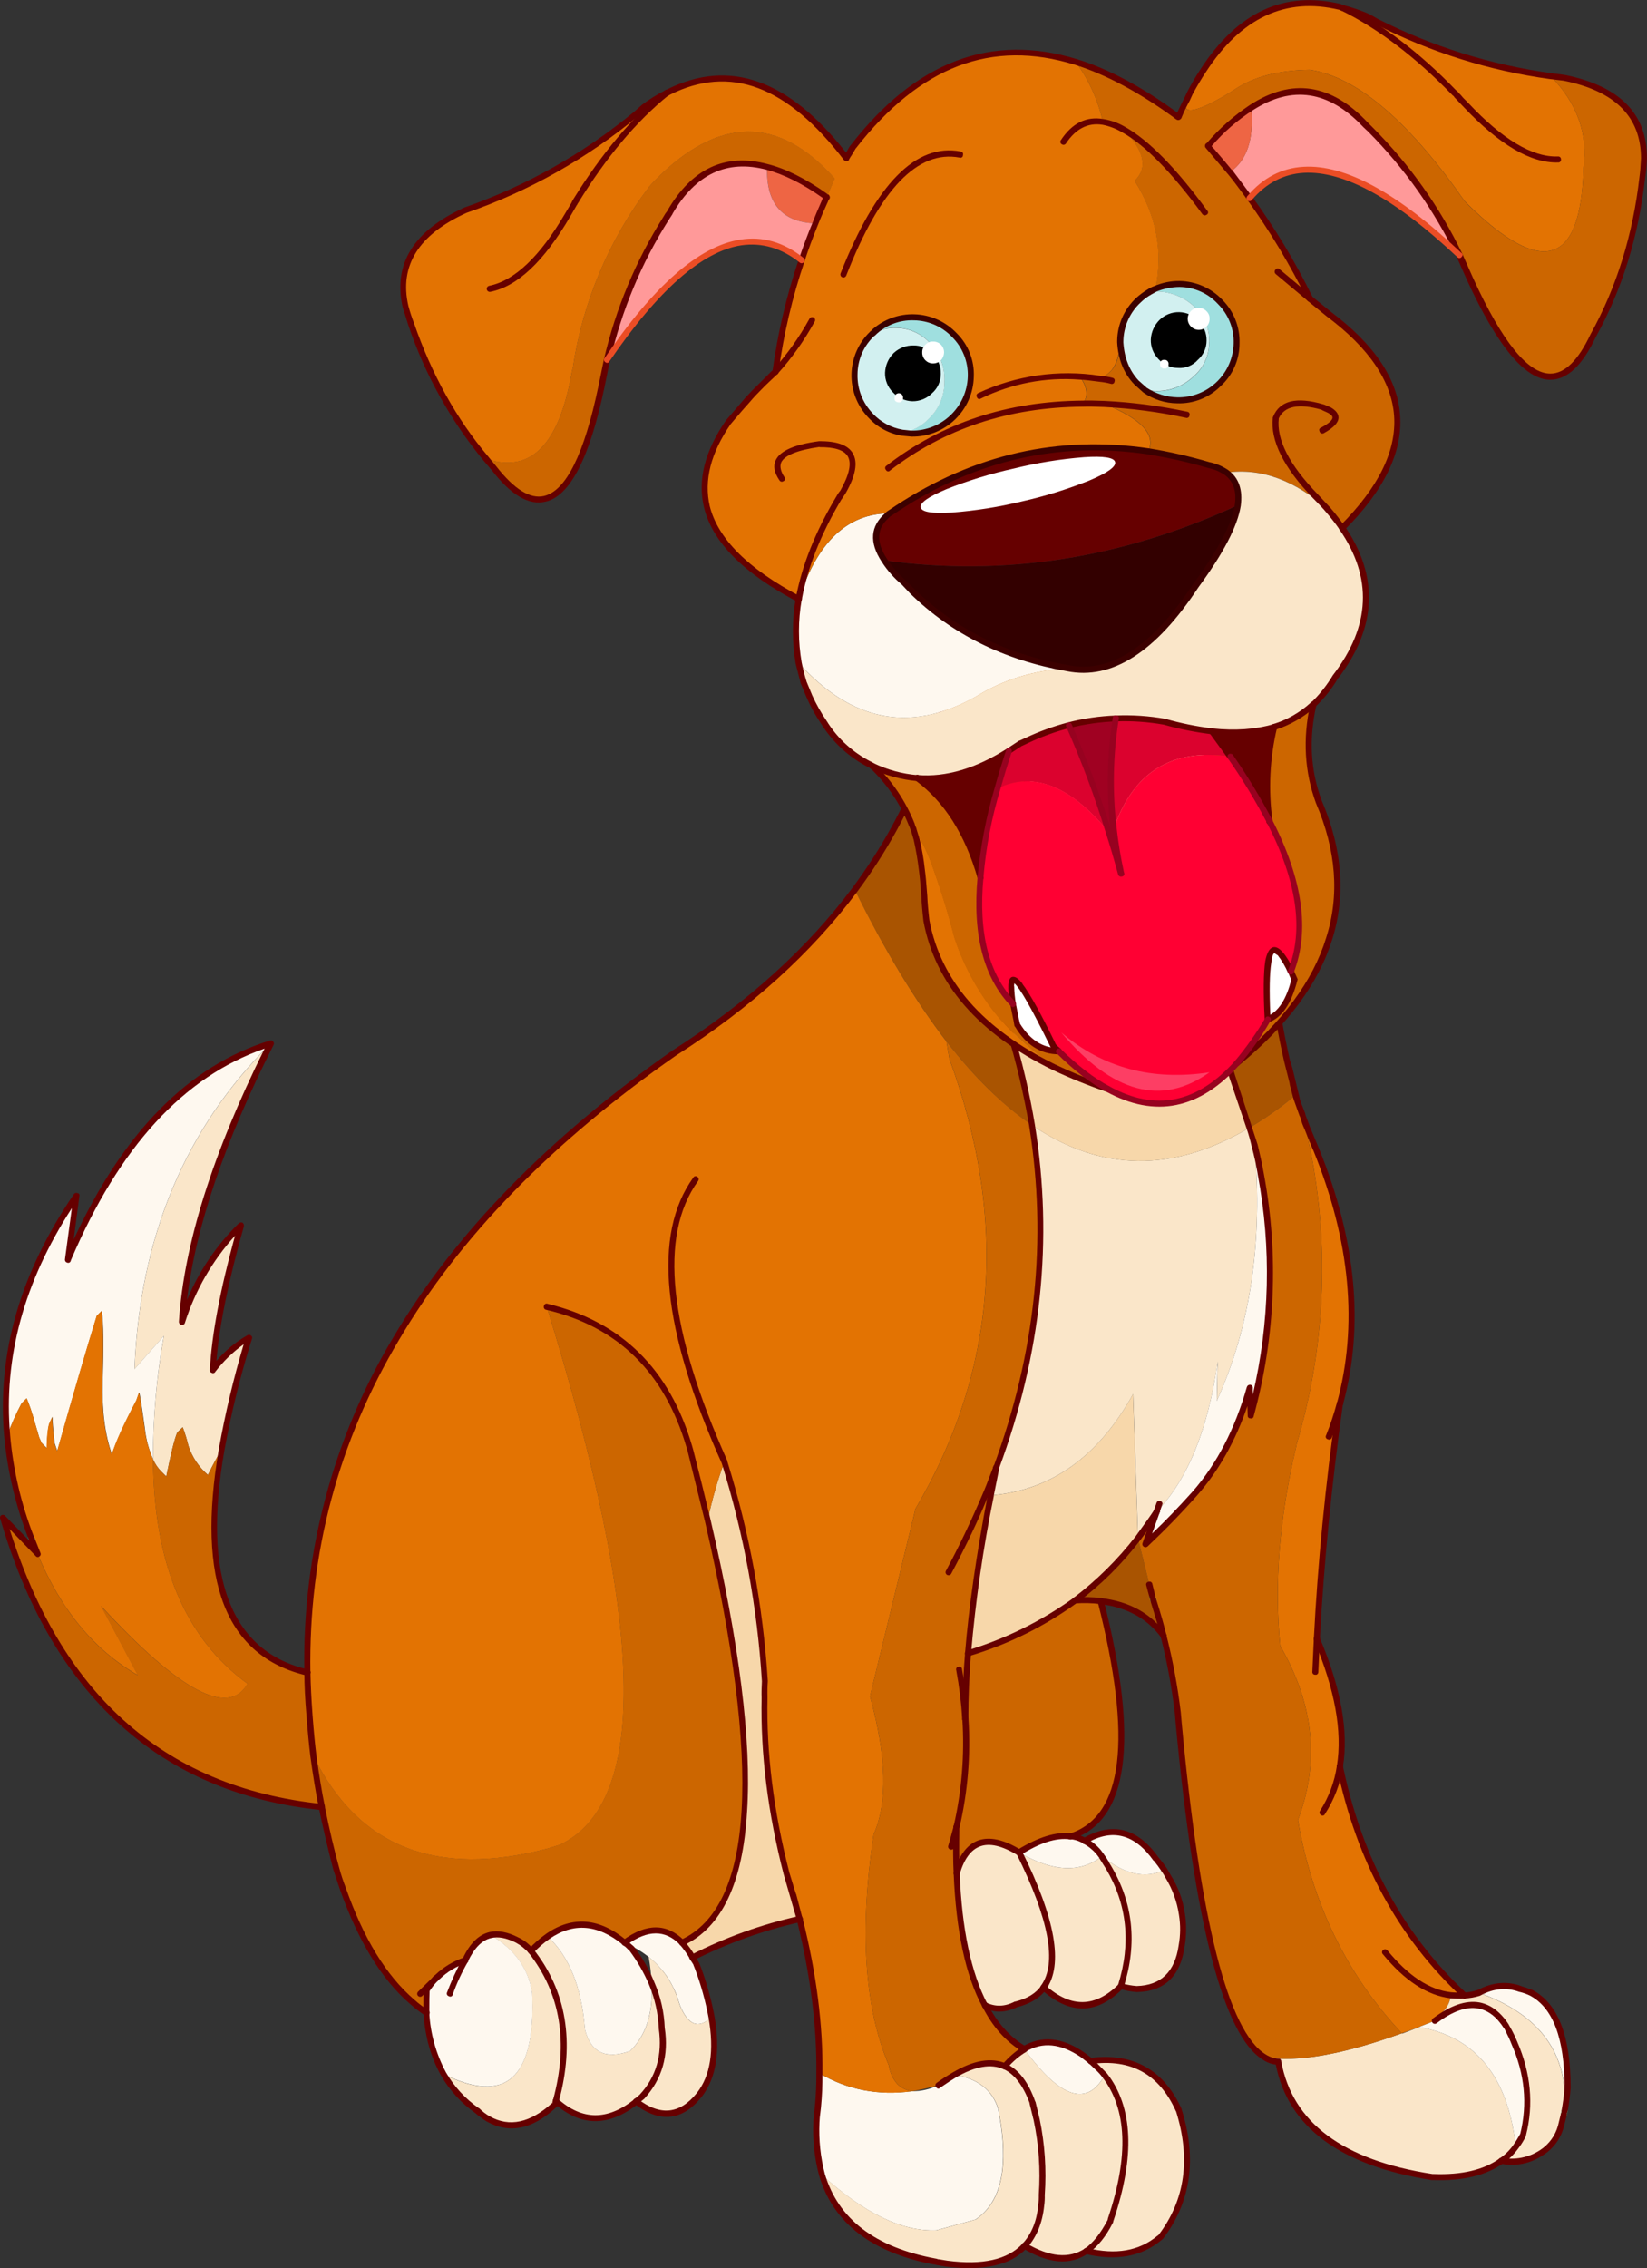 <?xml version="1.0" encoding="iso-8859-1"?>
<!-- Generator: Adobe Illustrator 20.1.0, SVG Export Plug-In . SVG Version: 6.00 Build 0)  -->
<svg version="1.0" id="Layer_1" xmlns="http://www.w3.org/2000/svg" xmlns:xlink="http://www.w3.org/1999/xlink" x="0px" y="0px"
	 viewBox="0 0 672.02 924.73" enable-background="new 0 0 672.02 924.73" xml:space="preserve">
<rect x="0" y="0" width="672.02" height="924.73" fill="#333333" stroke="none"/>
<title>dogs_0018</title>
<path fill="#F7D7AA" d="M395,674c15.732-4.57,30.544-11.853,43.77-21.52c9.651-7.209,18.25-15.728,25.55-25.31l-2-58.8
	c-14.18,25.593-33.537,39.367-58.07,41.32C399.869,630.92,396.78,652.396,395,674z"/>
<path fill="#FAE6C9" d="M452.33,761.29l-2.81-4.4c-8.72,6.847-19.927,6.317-33.62-1.59c13.447,26.98,16.78,45.313,10,55
	c11,9.86,21.513,9.657,31.54-0.61C462.753,792.177,461.05,776.043,452.33,761.29z"/>
<path fill="#FAE6C9" d="M401.84,817.4c4,2.2,8.28,2.12,12.84-0.24c5.133-1.22,8.883-3.503,11.25-6.85c6.767-9.7,3.433-28.033-10-55
	c-12.88-8-21.397-5.187-25.55,8.44C391.333,786.883,395.153,804.767,401.84,817.4z"/>
<path fill="#FEF8EF" d="M620.31,811c-5.54-2.12-11.163-1.63-16.87,1.47c24.94,8.887,36.607,24.887,35,48
	c0.631-3.063,1.038-6.168,1.22-9.29c0-20.62-4.973-33.537-14.92-38.75C623.306,811.83,621.824,811.352,620.31,811z"/>
<path fill="#A95401" d="M438.76,652.48c3.463-0.245,6.942-0.165,10.39,0.24c11.333,1.333,19.89,6.06,25.67,14.18
	c-0.487-2.04-1.913-6.89-4.28-14.55l-6.24-25.18C457.003,636.752,448.407,645.27,438.76,652.48z"/>
<path fill="#FAE6C9" d="M216.62,795.4c-1.57-1.872-3.533-3.374-5.75-4.4c-4.073-2.12-7.66-2.813-10.76-2.08
	c9.86,5.867,15.527,13.773,17,23.72c0.16,3.913,0.16,7.5,0,10.76c-1.467,26.08-13.53,33.497-36.19,22.25
	c3.437,5.897,8.107,10.983,13.69,14.91l4.52,3.42c8.72,4.807,17.767,2.85,27.14-5.87l0.61-1.59
	C233.247,832.48,229.827,812.107,216.62,795.4z"/>
<path fill="#CC6600" d="M395,674c-0.733,8-1.1,16.923-1.1,26.77c0.965,14.811-0.272,29.682-3.67,44.13
	c-0.16,7.253-0.12,13.53,0.12,18.83c4.16-13.613,12.677-16.427,25.55-8.44c8-5.133,14.97-7.333,20.91-6.6
	c22.667-7.093,26.783-39.093,12.35-96c-3.448-0.405-6.927-0.485-10.39-0.24C425.547,662.128,410.734,669.421,395,674z"/>
<path fill="#FEF8EF" d="M442.55,750.53c-1.758-1.028-3.722-1.653-5.75-1.83c-5.947-0.733-12.917,1.467-20.91,6.6
	c13.693,7.907,24.9,8.437,33.62,1.59l-1.22-1.71C446.672,753.297,444.728,751.721,442.55,750.53z"/>
<path fill="#FEF8EF" d="M178.48,806l-0.61,0.61c-1.416,1.506-2.685,3.143-3.79,4.89c-0.08,1.06-0.12,4.117-0.12,9.17
	c0.457,8.729,2.848,17.248,7,24.94c22.667,11.247,34.73,3.83,36.19-22.25c0.16-3.26,0.16-6.847,0-10.76
	c-1.467-9.94-7.133-17.847-17-23.72c-4.153,0.98-7.577,4.403-10.27,10.27C185.617,800.556,181.722,802.896,178.48,806z"/>
<path fill="#FAE6C9" d="M511.87,467c-0.893-3.42-1.587-5.823-2.08-7.21c-31.053,18.42-60.64,18.053-88.76-1.1
	c7.5,46.54,2.65,93.077-14.55,139.61l-2.2,11.37c24.533-1.953,43.89-15.727,58.07-41.32l2,58.8c3.013-4,5.58-7.627,7.7-10.88
	c12.633-13.207,20.907-33.583,24.82-61.13l-0.37,16C510.247,540.767,515.37,506.053,511.87,467z"/>
<path fill="#FEF8EF" d="M510.28,577.05c8.848-31.979,10.271-65.557,4.16-98.17c-0.407-2.667-1.263-6.62-2.57-11.86
	c3.507,39.04-1.627,73.76-15.4,104.16l0.37-16c-3.893,27.54-12.173,47.913-24.84,61.12l-4.65,13.2
	c7.253-6.767,13.977-13.653,20.17-20.66c10-11.493,17.457-25.827,22.37-43L510.28,577.05z"/>
<path fill="#E37302" d="M533.38,459.81l-0.61,0.24c9.716,41.154,8.832,84.101-2.57,124.82l-1.1,3.79l-0.24,1.22
	c-6.847,29.013-9.007,56.073-6.48,81.18c13.773,23.8,16.177,47.467,7.21,71c5.873,34.173,20.01,63.153,42.41,86.94l6.85-2.45
	l0.12-0.12l6.48-2.57l-0.24-0.49c4.24-3.013,6.48-6.313,6.72-9.9c1.869,0.151,3.746,0.191,5.62,0.12
	c-25.92-24.127-42.873-55.26-50.86-93.4c2.28-14.427-0.857-31.76-9.41-52c1.633-31.213,4.77-63.213,9.41-96
	c8.72-31.867,5.5-66.383-9.66-103.55C536.637,467.887,535.42,464.943,533.38,459.81z"/>
<path fill="#FAE6C9" d="M572.14,829.14L572,829c-24,8.667-42.7,11.933-56.1,9.8c1.751,1.043,3.718,1.669,5.75,1.83
	c4.567,25.513,25.473,41.163,62.72,46.95H585c11.653,0.327,20.863-1.873,27.63-6.6c2.286-1.549,4.274-3.497,5.87-5.75
	c-3.2-28.527-16.367-44.787-39.5-48.78l-0.12,0.12L572.14,829.14z"/>
<path fill="#FAE6C9" d="M603.43,812.51c-1.895,0.641-3.871,1.011-5.87,1.1c-1.874,0.071-3.751,0.031-5.62-0.12
	c-0.247,3.587-2.487,6.887-6.72,9.9l0.24,0.49c12.467-9.293,22.207-8.52,29.22,2.32l0.37,0.61c1.547,3.18,2.523,5.217,2.93,6.11
	c5.38,12.553,6.563,25.023,3.55,37.41c-0.923,1.689-1.945,3.322-3.06,4.89c-1.593,2.264-3.581,4.222-5.87,5.78
	c5.736,1.074,11.664-0.155,16.5-3.42c3.813-2.393,6.568-6.153,7.7-10.51l1.59-6.48C640.023,837.423,628.37,821.397,603.43,812.51z"
	/>
<path fill="#FEF8EF" d="M614.68,826.21c-7.007-10.84-16.747-11.613-29.22-2.32l-6.46,2.56c23.147,4,36.31,20.26,39.49,48.78
	c1.115-1.568,2.137-3.201,3.06-4.89c3.013-12.387,1.83-24.857-3.55-37.41c-0.407-0.893-1.383-2.93-2.93-6.11L614.68,826.21z"/>
<path fill="#A95401" d="M516.88,274l-17.48-2.81c-12.88,64.54-11.78,120.443,3.3,167.71l7.09,20.91
	c6.632-3.919,12.929-8.378,18.83-13.33l-1.1-4.4c-0.573-2.853-1.063-4.973-1.47-6.36l-0.86-3.18
	C515.33,389.673,512.56,336.827,516.88,274z"/>
<path fill="#A95401" d="M435.46,260.66l-45.36-7.58c-3.667,40.753-17.44,77.307-41.32,109.66c12,24.367,24.47,44.987,37.41,61.86
	c11.413,14.667,23.027,26.037,34.84,34.11c-2.112-13.244-5.177-26.317-9.17-39.12v-0.12
	C405.42,380.917,413.287,327.98,435.46,260.66z"/>
<path fill="#F7D7AA" d="M509.79,459.81l-7.09-20.91c-15.08-47.267-16.18-103.177-3.3-167.73l-63.94-10.51
	c-22.167,67.333-30.033,120.27-23.6,158.81v0.12c3.983,12.803,7.038,25.877,9.14,39.12C449.14,477.863,478.737,478.23,509.79,459.81
	z"/>
<path fill="#CC6600" d="M531.55,454.92l-2.93-8.44c-5.901,4.952-12.198,9.411-18.83,13.33c0.487,1.387,1.18,3.79,2.08,7.21
	c1.333,5.213,2.19,9.167,2.57,11.86c6.111,32.613,4.688,66.191-4.16,98.17l-0.37-11.25c-4.893,17.2-12.35,31.533-22.37,43
	c-6.193,7.007-12.917,13.893-20.17,20.66L472,616.3c-2.12,3.26-4.687,6.887-7.7,10.88l6.24,25.18c2.367,7.66,3.793,12.51,4.28,14.55
	c2.58,10.257,4.501,20.668,5.75,31.17l0.37,4.4c7.58,81.26,19.247,126.697,35,136.31c13.373,2.14,32.06-1.123,56.06-9.79
	c-22.413-23.8-36.553-52.773-42.42-86.92c8.967-23.553,6.563-47.22-7.21-71c-2.527-25.1-0.367-52.16,6.48-81.18l0.24-1.22l1.1-3.79
	c11.402-40.719,12.286-83.666,2.57-124.82L531.55,454.92z"/>
<path fill="#FAE6C9" d="M449.52,756.89l2.81,4.4c8.72,14.753,10.43,30.89,5.13,48.41c2.072,0.627,4.203,1.035,6.36,1.22
	c10.513-0.247,16.627-6.157,18.34-17.73c1.636-9.73-0.319-19.723-5.5-28.12l-1.59-2.69c-7.74,3.747-16.217,1.873-25.43-5.62
	L449.52,756.89z"/>
<path fill="#FEF8EF" d="M449.52,756.89l0.12-0.12c9.207,7.5,17.683,9.373,25.43,5.62c-1.041-1.579-2.183-3.089-3.42-4.52
	c-8.153-11.493-17.853-13.94-29.1-7.34c2.181,1.19,4.13,2.766,5.75,4.65L449.52,756.89z"/>
<path fill="#FAE6C9" d="M445.12,840.27l2.57,2.57c1.138,0.984,2.164,2.091,3.06,3.3c10.353,13.207,11.17,32.807,2.45,58.8
	l-0.24,0.86c-2.773,5.46-5.993,9.46-9.66,12c12,2.933,21.943,1.18,29.83-5.26l0.49-0.49c11.167-14.587,13.613-31.823,7.34-51.71
	C473.933,844.78,461.987,838.09,445.12,840.27z"/>
<path fill="#FEF8EF" d="M445.12,840.27l-3.55-2.57c-8.473-5.867-16.34-6.6-23.6-2.2c14.667,20.047,25.587,23.593,32.76,10.64
	c-0.896-1.209-1.922-2.316-3.06-3.3L445.12,840.27z"/>
<path fill="#FAE6C9" d="M409.91,842.47c4.807,2.12,8.597,7.01,11.37,14.67l1.71,7.09c2.097,10.086,2.797,20.413,2.08,30.69
	c0.035,1.431-0.045,2.862-0.24,4.28c-0.733,6.767-2.973,12.267-6.72,16.5c10.107,6,18.5,6.693,25.18,2.08
	c3.667-2.527,6.887-6.527,9.66-12l0.24-0.86c8.72-26,7.903-45.6-2.45-58.8c-7.16,12.967-18.073,9.427-32.74-10.62
	C414.962,837.394,412.233,839.745,409.91,842.47z"/>
<path fill="#FEF8EF" d="M333.74,859.09l-0.61,6.11c-0.315,7.242,0.426,14.491,2.2,21.52c17.2,15.647,32.767,23.187,46.7,22.62
	l16-4.4c9.78-6.52,13.203-19.56,10.27-39.12l-1-5.87c-2.367-7.827-8.367-12.513-18-14.06c-1.06,0.667-3.22,2.093-6.48,4.28
	c-3.304,1.644-6.95,2.483-10.64,2.45c-13.853,1.873-26.487-0.573-37.9-7.34C334.343,849.89,334.163,854.499,333.74,859.09z"/>
<path fill="#FAE6C9" d="M425.07,894.91c0.719-10.273,0.023-20.596-2.07-30.68l-1.71-7.09c-2.773-7.66-6.563-12.55-11.37-14.67
	c-5.54-2.447-12.387-1.307-20.54,3.42c9.62,1.547,15.62,6.233,18,14.06l1,5.87c2.933,19.56-0.49,32.6-10.27,39.12l-16,4.4
	c-13.94,0.573-29.507-6.967-46.7-22.62c5.627,18.827,21.03,30.603,46.21,35.33l4.89,0.86c14.833,1.873,25.387-0.53,31.66-7.21
	c3.747-4.24,5.987-9.74,6.72-16.5C425.066,897.777,425.126,896.342,425.07,894.91z"/>
<path fill="#FEF8EF" d="M255,792l0.12,0.24c3.421,1.43,6.631,3.321,9.54,5.62c5.086,4.026,9.001,9.34,11.34,15.39l1.47,4.4
	c3.333,8.153,7.613,9.743,12.84,4.77c-1.319-6.81-3.198-13.5-5.62-20l-0.69-1.89l-1.34-2.45c-1.287-2.16-2.759-4.204-4.4-6.11
	C271.807,785.37,264.053,785.38,255,792z"/>
<path fill="#FAE6C9" d="M264.67,797.84c0.631,3.558,1.039,7.151,1.22,10.76c2.445,5.822,3.836,12.032,4.11,18.34
	c1.547,11.087-1.143,20.42-8.07,28c-0.359,0.515-0.875,0.9-1.47,1.1l-1,0.73c9.78,7.42,18.38,6.523,25.8-2.69
	c5.787-7.333,7.453-17.887,5-31.66c-5.213,4.973-9.493,3.383-12.84-4.77l-1.47-4.4C273.631,807.2,269.737,801.879,264.67,797.84z"/>
<path fill="#FAE6C9" d="M223.47,789.53c-2.478,1.718-4.773,3.685-6.85,5.87c13.207,16.707,16.63,37.083,10.27,61.13
	c10.187,9.373,21.067,9.453,32.64,0.24l1-0.73c0.595-0.2,1.111-0.585,1.47-1.1c6.927-7.58,9.617-16.913,8.07-28
	c-0.29-6.311-1.698-12.521-4.16-18.34c0.667,12.06-2.267,21.27-8.8,27.63c-9.78,3.507-15.893,0.693-18.34-8.44l-0.12-0.86
	C237.25,810.063,232.19,797.597,223.47,789.53z"/>
<path fill="#FEF8EF" d="M238.63,826.94l0.12,0.86c2.447,9.127,8.56,11.94,18.34,8.44c6.52-6.36,9.453-15.57,8.8-27.63
	c-2.12-5.054-4.872-9.818-8.19-14.18l-2.57-2.2l-0.24-0.12c-10.76-8.887-21.233-9.743-31.42-2.57
	C232.19,797.6,237.243,810.067,238.63,826.94z"/>
<path fill="#CC6600" d="M281.66,591.48l-0.37-1.71c-9.047-30.887-28.443-49.887-58.19-57c40,128.853,41.793,201.96,5.38,219.32
	l-5.13,1.59c-45.4,11.9-77.227-0.693-95.48-37.78c0.98,7.66,2.12,14.587,3.42,20.78c2.12,9.947,4.077,18.3,5.87,25.06
	c1.06,3.42,1.997,6.15,2.81,8.19c7.253,20.78,16.667,36.223,28.24,46.33c0.487,0.487,2.403,1.953,5.75,4.4
	c0-5.053,0.04-8.11,0.12-9.17l-0.49-0.61l4.89-4.89c3.234-3.1,7.118-5.44,11.37-6.85c2.667-5.867,6.09-9.29,10.27-10.27
	c3.1-0.733,6.687-0.04,10.76,2.08c2.217,1.026,4.18,2.528,5.75,4.4c2.077-2.185,4.372-4.152,6.85-5.87
	c10.187-7.173,20.66-6.317,31.42,2.57L255,792c9.047-6.6,16.79-6.6,23.23,0c30.24-13.94,33.743-71.317,10.51-172.13
	C286.247,609.337,283.887,599.873,281.66,591.48z"/>
<path fill="#F7D7AA" d="M312.1,685.37c-1.855-30.267-7.396-60.195-16.5-89.12h-0.12c-2.813,7.692-5.059,15.58-6.72,23.6
	c23.22,100.813,19.713,158.197-10.52,172.15c1.641,1.906,3.113,3.95,4.4,6.11c13.822-7.05,28.487-12.31,43.64-15.65l-5.38-18.58
	c-6.44-25.02-9.413-48.94-8.92-71.76C311.907,689.869,311.947,687.617,312.1,685.37z"/>
<path fill="#FAE6C9" d="M98.28,499.67c-11.029,10.982-19.283,24.433-24.08,39.24c2.12-32.113,14.223-69.93,36.31-113.45
	c-34.887,34.473-53.43,78.727-55.63,132.76l12-13.57c-3.01,16.613-4.49,33.467-4.42,50.35c0.764,1.768,1.841,3.384,3.18,4.77
	l2.2,2.2c1.953-9.7,3.46-15.7,4.52-18l2.2-2.08c0.934,2.475,1.709,5.007,2.32,7.58c1.515,4.606,4.265,8.708,7.95,11.86
	c2.113-4.287,3.99-7.73,5.63-10.33c2.747-15.419,6.464-30.649,11.13-45.6c-4.727,2.527-9.657,6.927-14.79,13.2
	C87.6,543.927,91.427,524.283,98.28,499.67z"/>
<path fill="#CC6600" d="M76.89,589.52c-0.611-2.573-1.386-5.105-2.32-7.58L72.36,584c-1.06,2.28-2.567,8.28-4.52,18l-2.2-2.2
	c-1.342-1.395-2.419-3.021-3.18-4.8c0.247,42.46,13.083,72.943,38.51,91.45c-7.74,13.7-27.667,3.153-59.78-31.64l15,28.24
	c-17.847-10.353-31.457-26.817-40.83-49.39l-0.12-0.24L1.21,618.86c21.027,71.727,64.387,111.013,130.08,117.86
	c-1.333-6.193-2.473-13.12-3.42-20.78c-0.667-4.893-1.197-10.393-1.59-16.5c-0.573-6.847-0.86-12.673-0.86-17.48
	c-32.44-7.58-44.107-37.913-35-91c-1.613,2.627-3.477,6.1-5.59,10.42C81.149,598.227,78.403,594.125,76.89,589.52z"/>
<path fill="#FEF8EF" d="M62.46,595c-0.078-16.889,1.395-33.75,4.4-50.37l-12,13.57c2.2-54.033,20.743-98.29,55.63-132.77
	c-34.707,10.773-62.29,40.163-82.75,88.17l3.42-26C9.4,519.307-0.013,551.907,2.92,585.4c1.636-4.536,3.598-8.947,5.87-13.2
	l2.08-2.08c1.137,2.755,2.116,5.573,2.93,8.44l2.2,7.54l1,2.2l2.08,2.08c0.16-5.787,0.607-9.333,1.34-10.64l1-2.08
	c0,1.713,0.287,5.26,0.86,10.64l1.1,3.3c6.927-24.453,12.307-42.833,16.14-55.14l2-2c0.733,4.567,0.857,14.143,0.37,28.73
	c-0.327,11.733,0.937,21.677,3.79,29.83c1.467-4.893,4.8-12.27,10-22.13l1.1-3.18c0.247,0.247,1.02,5.097,2.32,14.55
	C59.547,586.656,60.681,590.955,62.46,595z"/>
<path fill="#E37302" d="M101,686.47c-25.447-18.5-38.293-48.99-38.54-91.47c-1.809-4.023-2.976-8.305-3.46-12.69
	c-1.333-9.453-2.107-14.303-2.32-14.55l-1.1,3.18c-5.213,9.86-8.547,17.237-10,22.13c-2.853-8.153-4.117-18.097-3.79-29.83
	c0.487-14.587,0.363-24.163-0.37-28.73l-2,2c-3.833,12.307-9.213,30.687-16.14,55.14l-1.1-3.3c-0.573-5.38-0.86-8.927-0.86-10.64
	l-1,2.08c-0.733,1.333-1.18,4.88-1.34,10.64L17,588.3l-1-2.2l-2.2-7.58c-0.814-2.867-1.793-5.685-2.93-8.44l-2.08,2.08
	c-2.272,4.253-4.234,8.664-5.87,13.2c1.228,14.257,4.523,28.26,9.78,41.57l0.37,0.73l2.32,5.87v0.12
	c9.373,22.58,22.983,39.03,40.83,49.35l-15-28.24C73.313,689.587,93.24,700.157,101,686.47z"/>
<path fill="#E37302" d="M348.78,362.74c-18.52,24.84-43.093,47.05-73.72,66.63c-101.227,70.747-151.107,154.94-149.64,252.58
	c0,4.807,0.287,10.633,0.86,17.48c0.407,6.113,0.937,11.613,1.59,16.5c18.253,37.087,50.08,49.68,95.48,37.78l5.13-1.59
	c36.433-17.333,34.64-90.44-5.38-219.32c29.747,7.093,49.143,26.093,58.19,57l0.37,1.71c2.2,8.393,4.563,17.847,7.09,28.36
	c1.661-8.02,3.907-15.908,6.72-23.6l0.12-0.12v0.12c9.104,28.925,14.645,58.853,16.5,89.12c-0.152,2.237-0.192,4.479-0.12,6.72
	c-0.487,22.82,2.487,46.74,8.92,71.76l5.38,18.58c5.627,22.167,8.317,43.113,8.07,62.84c11.413,6.767,24.047,9.213,37.9,7.34
	c-2.249-0.271-4.352-1.256-6-2.81c-1.927-2.154-3.164-4.836-3.55-7.7c-10-23.633-12.077-55.013-6.23-94.14
	c5.787-13.12,5.297-31.907-1.47-56.36l18.58-76.53c33.253-56.56,37.857-117.687,13.81-183.38l-1.22-7.09
	C373.22,407.733,360.76,387.107,348.78,362.74z"/>
<path fill="#CC6600" d="M386.19,424.6l1.22,7.09c24.047,65.693,19.443,126.82-13.81,183.38L355,691.6
	c6.767,24.453,7.257,43.24,1.47,56.36c-5.867,39.12-3.79,70.5,6.23,94.14c0.386,2.864,1.623,5.546,3.55,7.7
	c1.648,1.554,3.751,2.539,6,2.81c3.592-0.604,7.145-1.422,10.64-2.45c3.26-2.2,5.42-3.627,6.48-4.28
	c8.153-4.727,15-5.867,20.54-3.42c2.315-2.734,5.037-5.095,8.07-7c-6.767-3.913-12.147-9.943-16.14-18.09
	c-6.667-12.633-10.497-30.523-11.49-53.67c-0.247-5.3-0.287-11.577-0.12-18.83c3.398-14.448,4.635-29.319,3.67-44.13
	c0-9.86,0.367-18.783,1.1-26.77c1.793-21.605,4.895-43.081,9.29-64.31c-0.775-0.017-1.551,0.023-2.32,0.12
	c0.327-0.733,1.833-4.563,4.52-11.49c17.2-46.54,22.05-93.077,14.55-139.61C409.213,450.633,397.597,439.273,386.19,424.6z"/>
<path fill="#33CC99" d="M469.08,651.5l0.37,1.22c0.015,0.513,0.443,0.918,0.957,0.903c0.185-0.005,0.363-0.065,0.513-0.173
	c0.591-0.079,1.006-0.623,0.927-1.214c-0.012-0.088-0.034-0.174-0.067-0.256l-0.24-0.61l-0.12-0.61
	c-0.092-0.617-0.667-1.043-1.284-0.951c-0.106,0.016-0.209,0.046-0.306,0.091c-0.618,0.169-0.982,0.807-0.813,1.425
	C469.033,651.385,469.054,651.443,469.08,651.5z"/>
<path fill="#33CC99" d="M12.21,625.83c-0.564,0.157-0.894,0.742-0.737,1.306c0.028,0.101,0.071,0.196,0.127,0.284l0.12,0.37
	l0.28,0.36c0.157,0.564,0.742,0.894,1.306,0.737c0.101-0.028,0.196-0.071,0.284-0.127c0.543-0.102,0.9-0.625,0.798-1.167
	c-0.029-0.154-0.093-0.298-0.188-0.423l-0.24-0.37l-0.12-0.49c-0.147-0.532-0.698-0.845-1.23-0.698
	C12.462,625.653,12.325,625.728,12.21,625.83z"/>
<path fill="#33CC99" d="M637.3,860.19l-0.37,1.47c-0.221,0.554,0.05,1.182,0.604,1.403c0.082,0.033,0.168,0.055,0.256,0.067
	c0.598,0.244,1.281-0.044,1.525-0.642c0.029-0.07,0.05-0.143,0.065-0.218l0.12-0.86l0.12-0.37c0.224-0.636-0.11-1.332-0.746-1.556
	c-0.038-0.013-0.076-0.025-0.114-0.034c-0.544-0.231-1.172,0.023-1.403,0.566C637.333,860.073,637.314,860.131,637.3,860.19z"/>
<path fill="#660000" d="M637.54,860.93c-0.304,0.137-0.529,0.406-0.61,0.73l-1.22,5c-1.114,4.07-3.679,7.591-7.21,9.9
	c-4.633,3.096-10.3,4.239-15.77,3.18c-0.668-0.048-1.257,0.435-1.34,1.1c-0.189,0.519,0.079,1.093,0.598,1.282
	c0.129,0.047,0.266,0.067,0.402,0.058c6.083,1.232,12.406-0.095,17.48-3.67c3.994-2.562,6.892-6.519,8.13-11.1l1.34-5.13
	c0.205-0.572-0.093-1.202-0.665-1.406c-0.108-0.039-0.221-0.06-0.335-0.064C638.068,860.736,637.778,860.779,637.54,860.93z"/>
<path fill="#660000" d="M603.68,816.43c-5.54-0.98-11.857,1.18-18.95,6.48c-0.552,0.406-0.671,1.183-0.265,1.735
	s1.183,0.671,1.735,0.265l0,0c6.44-4.893,12.107-6.893,17-6c4,0.733,7.463,3.383,10.39,7.95l0.12,0.12l0.24,0.37
	c1.333,2.607,2.27,4.643,2.81,6.11c5.38,12.147,6.563,24.33,3.55,36.55c-0.856,1.556-1.794,3.064-2.81,4.52
	c-1.513,2.168-3.419,4.034-5.62,5.5c-0.533,0.366-0.668,1.094-0.303,1.627c0.02,0.029,0.041,0.056,0.063,0.083
	c0.284,0.556,0.965,0.776,1.52,0.492c0.067-0.034,0.131-0.075,0.19-0.122c2.349-1.698,4.412-3.761,6.11-6.11
	c1.234-1.596,2.299-3.315,3.18-5.13v-0.24c3.18-12.633,1.997-25.347-3.55-38.14c-0.869-2.148-1.891-4.23-3.06-6.23l-0.49-0.86
	l0.12,0.12C612.32,820.353,608.327,817.323,603.68,816.43z"/>
<path fill="#660000" d="M482.16,702.36l-0.37-4.28c-1.278-10.589-3.238-21.084-5.87-31.42c-0.012-0.552-0.47-0.99-1.022-0.977
	c-0.156,0.003-0.31,0.044-0.448,0.117c-0.591,0.079-1.006,0.623-0.927,1.214c0.012,0.088,0.034,0.174,0.067,0.256
	c2.577,10.176,4.497,20.508,5.75,30.93l0.37,4.4c7.66,81.667,19.52,127.39,35.58,137.17c1.558,1.096,3.367,1.784,5.26,2
	c5.047,25.507,26.237,41.197,63.57,47.07H585c11.9,0.407,21.353-1.877,28.36-6.85c0.488-0.258,0.674-0.864,0.416-1.352
	c-0.047-0.088-0.106-0.168-0.176-0.238c-0.284-0.556-0.965-0.776-1.52-0.492c-0.067,0.034-0.131,0.075-0.19,0.122
	c-6.44,4.667-15.407,6.787-26.9,6.36h-0.49c-36.593-5.627-57.173-20.96-61.74-46c0.055-0.505-0.311-0.959-0.816-1.014
	c-0.095-0.01-0.191-0.006-0.284,0.014c-1.824-0.144-3.585-0.731-5.13-1.71C501.117,828.32,489.66,783.213,482.16,702.36z"/>
<path fill="#660000" d="M435.34,261.88c0.639,0.095,1.234-0.347,1.329-0.986c0.006-0.038,0.009-0.076,0.011-0.114
	c0.189-0.519-0.079-1.093-0.598-1.282c-0.129-0.047-0.265-0.067-0.402-0.058L390.22,252c-0.305-0.155-0.679-0.051-0.86,0.24
	c-0.356,0.123-0.566,0.491-0.49,0.86C385.29,293.7,371.6,330,347.8,362c-18.42,24.667-42.87,46.753-73.35,66.26
	c-50.86,35.62-88.8,74.533-113.82,116.74c-24.783,41.315-37.409,88.782-36.43,136.95c0,0.677,0.548,1.225,1.225,1.225
	s1.225-0.548,1.225-1.225c-0.733-48.74,11.33-93.973,36.19-135.7c24.78-42,62.447-80.633,113-115.9
	c30.567-19.48,55.233-41.77,74-66.87c23.787-32,37.6-68.35,41.44-109.05L435.34,261.88z"/>
<path fill="#660000" d="M518.1,274.11c0.068-0.639-0.368-1.223-1-1.34l-17.6-2.81c-0.519-0.189-1.093,0.079-1.282,0.598
	c-0.047,0.129-0.067,0.265-0.058,0.402c-0.205,0.572,0.093,1.202,0.665,1.406c0.108,0.039,0.221,0.06,0.335,0.064l16.37,2.57
	c-4.173,62.213-1.36,114.823,8.44,157.83l2.2,8.68l0.12,0.86l1.47,5.62l2.45,6.85l0.24,0.49l0.37,1.1
	c0.364,1.347,0.856,2.657,1.47,3.91c1.333,3.507,2.557,6.48,3.67,8.92c14.993,36.84,18.173,71.113,9.54,102.82
	c-0.199,0.592,0.12,1.232,0.711,1.431c0.049,0.016,0.098,0.029,0.149,0.039c0.636,0.224,1.332-0.11,1.556-0.746
	c0.013-0.038,0.025-0.076,0.034-0.114c8.72-32.113,5.46-66.917-9.78-104.41c-1.713-4.16-2.937-7.093-3.67-8.8l-1.83-4.89l-0.12-0.61
	l-1.22-3.18c-0.523-1.084-0.893-2.235-1.1-3.42l-2.93-12l-1-3.18C516.513,389.073,513.78,336.377,518.1,274.11z"/>
<path fill="#660000" d="M603.07,811.29c-1.81,0.639-3.703,1.01-5.62,1.1c-0.548-0.07-1.049,0.318-1.118,0.866
	c-0.015,0.118-0.009,0.238,0.018,0.354c-0.083,0.591,0.328,1.137,0.919,1.22c0.1,0.014,0.201,0.014,0.301,0
	c2.117-0.109,4.213-0.478,6.24-1.1l0.24-0.12c5.38-2.933,10.677-3.423,15.89-1.47h0.12c1.434,0.344,2.828,0.836,4.16,1.47
	c9.453,4.973,14.18,17.523,14.18,37.65c-0.252,3.075-0.659,6.136-1.22,9.17c-0.189,0.519,0.079,1.093,0.598,1.282
	c0.129,0.047,0.266,0.067,0.402,0.058c0.572,0.205,1.202-0.093,1.406-0.665c0.039-0.108,0.06-0.221,0.064-0.335
	c0.577-3.156,0.984-6.34,1.22-9.54c0-21.107-5.177-34.39-15.53-39.85c-1.52-0.613-3.073-1.144-4.65-1.59h0.12
	C615.01,807.643,609.097,808.143,603.07,811.29z"/>
<path fill="#660000" d="M413,420.08c0.179-0.309,0.179-0.691,0-1c-2.648-8.873-5.749-17.604-9.29-26.16
	c-0.102-0.543-0.625-0.9-1.167-0.798c-0.154,0.029-0.298,0.093-0.423,0.188c-0.564,0.157-0.894,0.742-0.737,1.306
	c0.028,0.101,0.071,0.196,0.127,0.284c3.913,9.7,6.97,18.34,9.17,25.92c0.181,0.615,0.826,0.966,1.44,0.786
	c0.051-0.015,0.101-0.034,0.15-0.056C412.564,420.491,412.825,420.323,413,420.08z"/>
<path fill="#660000" d="M499.64,269.95c-0.572-0.205-1.202,0.093-1.406,0.665c-0.039,0.108-0.06,0.221-0.064,0.335
	c-12.88,64.96-11.74,121.073,3.42,168.34l7.09,20.91c0.793,2.326,1.46,4.693,2,7.09c1.076,3.903,1.934,7.862,2.57,11.86
	c5.53,29.651,4.821,60.128-2.08,89.49v-2.84c0.018-0.635-0.466-1.172-1.1-1.22c-0.625-0.02-1.182,0.395-1.34,1
	c-4.807,16.953-12.14,31.093-22,42.42c-5.72,6.38-11.263,12.127-16.63,17.24l3.06-8.56c0.165-0.263,0.165-0.597,0-0.86
	c-0.137-0.304-0.406-0.529-0.73-0.61c-0.445-0.327-1.071-0.232-1.398,0.212c-0.111,0.151-0.178,0.33-0.192,0.518l-4.65,13.2
	c-0.201,0.544,0.003,1.155,0.49,1.47c0.494,0.332,1.151,0.282,1.59-0.12c7.333-6.927,14.097-13.897,20.29-20.91
	c8.76-10,15.567-22.103,20.42-36.31l0.12,3.91c-0.058,0.549,0.34,1.042,0.889,1.1c0.07,0.007,0.141,0.007,0.211,0
	c0.519,0.19,1.093-0.077,1.282-0.596c0.031-0.085,0.05-0.174,0.058-0.264c8.847-32.187,10.27-65.963,4.16-98.78
	c-0.573-3.26-1.43-7.26-2.57-12l-9.17-28.12c-15.08-46.947-16.22-102.653-3.42-167.12c0.208-0.559-0.077-1.181-0.637-1.388
	C499.819,269.98,499.73,269.959,499.64,269.95z"/>
<path fill="#660000" d="M500.5,271.42c0.205-0.572-0.093-1.202-0.665-1.406c-0.108-0.039-0.221-0.06-0.335-0.064l-63.8-10.51
	c-0.309-0.089-0.642,0.004-0.86,0.24c-0.298,0.119-0.492,0.409-0.49,0.73c-0.205,0.572,0.093,1.202,0.665,1.406
	c0.108,0.039,0.221,0.06,0.335,0.064l63.82,10.51c0.309,0.089,0.642-0.004,0.86-0.24C500.32,272.024,500.506,271.736,500.5,271.42z"
	/>
<path fill="#660000" d="M435.95,259.44c-0.636-0.224-1.332,0.11-1.556,0.746c-0.013,0.038-0.025,0.076-0.034,0.114
	c-22.333,67.24-30.24,120.34-23.72,159.3c0.083,0.665,0.672,1.148,1.34,1.1c0.63,0.005,1.144-0.502,1.149-1.131
	c0.001-0.115-0.016-0.229-0.049-0.339c-6.52-38.467,1.347-91.2,23.6-158.2c0.297-0.511,0.124-1.166-0.387-1.463
	C436.187,259.505,436.071,259.462,435.95,259.44z"/>
<path fill="#660000" d="M111.48,424.72c-0.269-0.467-0.834-0.673-1.34-0.49c-33.207,10.327-59.9,37.387-80.08,81.18l2.32-17.73
	c0.185-0.455-0.034-0.975-0.489-1.16c-0.077-0.031-0.158-0.052-0.241-0.06c-0.516-0.241-1.13-0.086-1.47,0.37
	c-21.92,32.113-31.413,65-28.48,98.66c1.334,14.33,4.666,28.403,9.9,41.81c0.149,0.6,0.757,0.966,1.357,0.816
	c0.08-0.02,0.158-0.049,0.233-0.086c0.543-0.102,0.9-0.625,0.798-1.167c-0.029-0.154-0.093-0.298-0.188-0.423
	c-5.171-13.202-8.424-27.076-9.66-41.2c-2.8-31.567,5.593-62.457,25.18-92.67l-2.81,20.91c-0.068,0.639,0.368,1.223,1,1.34
	c0.515,0.199,1.094-0.057,1.293-0.572c0.02-0.051,0.035-0.104,0.047-0.158c0.049-0.12,0.089-0.244,0.12-0.37
	c19.653-46.06,45.987-74.79,79-86.19C86.717,470.337,75.06,507.423,73,538.79c-0.068,0.639,0.368,1.223,1,1.34
	c0.592,0.199,1.232-0.12,1.431-0.711c0.016-0.049,0.029-0.098,0.039-0.149c4.188-13.143,11.152-25.233,20.42-35.45
	c-6.08,22.16-9.503,40.377-10.27,54.65c-0.137,0.535,0.185,1.08,0.72,1.217c0.003,0.001,0.007,0.002,0.01,0.003
	c0.452,0.318,1.075,0.21,1.393-0.242c0.029-0.041,0.054-0.084,0.077-0.128c3.29-4.306,7.203-8.097,11.61-11.25
	c-4.19,14.06-7.579,28.346-10.15,42.79c-9.207,53.713,2.773,84.48,35.94,92.3c0.616,0.174,1.258-0.184,1.432-0.8
	c0.018-0.065,0.031-0.132,0.038-0.2c0.205-0.572-0.093-1.202-0.665-1.406c-0.108-0.039-0.221-0.06-0.335-0.064
	c-15.733-3.667-26.493-13-32.28-28s-6.397-35.497-1.83-61.49c2.803-15.379,6.561-30.568,11.25-45.48
	c0.164-0.472-0.045-0.993-0.49-1.22c-0.372-0.331-0.916-0.379-1.34-0.12c-4.819,2.732-9.121,6.29-12.71,10.51
	c1.187-14.42,4.923-32.717,11.21-54.89c0.093-0.541-0.091-1.093-0.49-1.47c-0.531-0.243-1.155-0.148-1.59,0.24
	c-9.082,8.906-16.275,19.551-21.15,31.3c3.573-29.913,15.35-64.58,35.33-104C111.864,425.643,111.815,425.093,111.48,424.72z"/>
<path fill="#660000" d="M132.51,736.84c0.195-0.517-0.065-1.094-0.582-1.289c-0.165-0.062-0.344-0.08-0.518-0.051
	c-32.667-3.42-59.727-14.87-81.18-34.35c-20.36-18.427-35.803-44.347-46.33-77.76l10.64,11c0.297,0.465,0.916,0.601,1.381,0.304
	c0.031-0.02,0.06-0.041,0.089-0.064c0.531-0.28,0.747-0.928,0.49-1.47l-2.32-5.87c-0.117-0.613-0.708-1.016-1.321-0.899
	c-0.05,0.01-0.1,0.023-0.149,0.039c-0.654,0.161-1.055,0.821-0.894,1.476c0.009,0.039,0.021,0.077,0.034,0.114v0.12L2.07,618
	c-0.38-0.401-0.982-0.5-1.47-0.24c-0.531,0.28-0.747,0.928-0.49,1.47c10.513,35.94,26.733,63.863,48.66,83.77s49.393,31.573,82.4,35
	C131.859,738.046,132.457,737.529,132.51,736.84z"/>
<path fill="#660000" d="M410.64,419.34V420c3.933,12.787,7.036,25.814,9.29,39c7.42,46.453,2.57,92.787-14.55,139
	c-0.335,0.439-0.251,1.066,0.187,1.402c0.124,0.095,0.269,0.159,0.423,0.188c0.584,0.263,1.271,0.004,1.534-0.58
	c0.022-0.049,0.04-0.099,0.056-0.15c17.333-46.7,22.223-93.483,14.67-140.35c-2.181-13.151-5.245-26.14-9.17-38.88v-0.12
	c0.083-0.591-0.328-1.137-0.919-1.22c-0.1-0.014-0.201-0.014-0.301,0c-0.538-0.123-1.075,0.214-1.198,0.752
	C410.64,419.14,410.633,419.24,410.64,419.34z"/>
<path fill="#660000" d="M124.2,681.95c0,5.133,0.287,11,0.86,17.6c0.487,6.44,1.017,11.983,1.59,16.63
	c1.06,7.74,2.2,14.667,3.42,20.78c0.02,0.607,0.528,1.083,1.135,1.064c0.114-0.004,0.227-0.025,0.335-0.064
	c0.665-0.105,1.12-0.73,1.014-1.396c-0.004-0.025-0.009-0.05-0.014-0.074c-1.22-5.947-2.36-12.833-3.42-20.66
	c-0.573-4.48-1.103-9.98-1.59-16.5s-0.773-12.307-0.86-17.36c0.006-0.682-0.543-1.24-1.225-1.245S124.206,681.268,124.2,681.95z"/>
<path fill="#660000" d="M175.06,821.32c0.402-0.425,0.384-1.096-0.042-1.498c-0.095-0.09-0.207-0.162-0.328-0.212
	c-1.983-1.277-3.862-2.708-5.62-4.28c-11.413-9.78-20.747-25.02-28-45.72c-1.057-2.675-1.955-5.41-2.69-8.19
	c-1.953-6.927-3.91-15.24-5.87-24.94c-0.159-0.672-0.832-1.088-1.504-0.929c-0.639,0.151-1.053,0.771-0.946,1.419
	c1.713,8.153,3.67,16.507,5.87,25.06l2.81,8.44c7.58,21.273,17.157,36.84,28.73,46.7c1.847,1.644,3.809,3.154,5.87,4.52
	c0.421,0.406,1.093,0.394,1.499-0.028C174.934,821.564,175.009,821.447,175.06,821.32z"/>
<path fill="#660000" d="M541.82,586.83c0.511,0.297,1.166,0.124,1.463-0.387c0.062-0.106,0.105-0.222,0.127-0.343
	c1.873-4.893,3.38-9.377,4.52-13.45c0.205-0.572-0.093-1.202-0.665-1.406c-0.108-0.039-0.221-0.06-0.335-0.064
	c-0.562-0.216-1.193,0.064-1.409,0.626c-0.029,0.076-0.05,0.154-0.061,0.234c-1.194,4.486-2.663,8.895-4.4,13.2
	c-0.294,0.512-0.118,1.166,0.394,1.461C541.568,586.766,541.691,586.81,541.82,586.83z"/>
<path fill="#660000" d="M450.37,653c0.182-0.603-0.159-1.239-0.761-1.421c-0.11-0.033-0.224-0.05-0.339-0.049
	c-3.488-0.411-7.007-0.492-10.51-0.24c-0.591-0.083-1.137,0.328-1.22,0.919c-0.014,0.1-0.014,0.201,0,0.301
	c-0.054,0.627,0.41,1.18,1.037,1.234c0.101,0.009,0.203,0.004,0.303-0.014c3.374-0.237,6.763-0.147,10.12,0.27
	c0.513,0.206,1.095-0.043,1.301-0.555C450.357,653.304,450.381,653.152,450.37,653z"/>
<path fill="#660000" d="M437.78,653.22c0.289,0.522,0.946,0.711,1.468,0.423c0.089-0.049,0.171-0.111,0.242-0.183
	c9.735-7.288,18.417-15.886,25.8-25.55c2.667-3.507,5.233-7.173,7.7-11c0.367-0.413,0.329-1.045-0.084-1.412
	c-0.085-0.075-0.182-0.135-0.286-0.178c-0.253-0.169-0.57-0.213-0.86-0.12c-0.36-0.029-0.701,0.166-0.86,0.49
	c-1.14,1.793-3.667,5.38-7.58,10.76c-7.309,9.42-15.822,17.842-25.32,25.05c-0.53,0.37-0.66,1.099-0.29,1.629
	C437.732,653.16,437.755,653.191,437.78,653.22z"/>
<path fill="#660000" d="M407.09,600.4l0.49-1.59c0.327-0.445,0.232-1.071-0.212-1.398c-0.151-0.111-0.33-0.178-0.518-0.192
	c-0.541-0.237-1.172,0.009-1.41,0.55c-0.025,0.058-0.046,0.118-0.06,0.18l-0.61,1.47c-1.633,4.4-2.937,7.7-3.91,9.9
	c-4.727,11.12-9.7,21.513-14.92,31.18c-0.294,0.612-0.036,1.347,0.577,1.641c0.598,0.287,1.317,0.048,1.623-0.541
	c6.113-11.493,11.087-21.927,14.92-31.3L407.09,600.4z"/>
<path fill="#660000" d="M407.71,598.69c0.205-0.572-0.093-1.202-0.665-1.406c-0.108-0.039-0.221-0.06-0.335-0.064
	c-0.554-0.221-1.182,0.05-1.403,0.604c-0.033,0.082-0.055,0.168-0.067,0.256l-2.08,11.25l-0.12,0.12
	c-4.693,24.613-7.783,46.13-9.27,64.55c-0.176,0.483,0.073,1.016,0.556,1.192c0.174,0.063,0.364,0.073,0.544,0.028
	c0.572,0.15,1.157-0.191,1.307-0.763c0.029-0.11,0.04-0.224,0.033-0.337c1.846-21.556,4.948-42.986,9.29-64.18v-0.24L407.71,598.69z
	"/>
<path fill="#660000" d="M394,702c0.498,0.125,1.003-0.178,1.128-0.676c0.045-0.18,0.035-0.369-0.028-0.544
	c-0.483-6.805-1.341-13.579-2.57-20.29c0.002-0.321-0.192-0.611-0.49-0.73c-0.218-0.236-0.551-0.329-0.86-0.24
	c-0.607,0.02-1.083,0.528-1.064,1.135c0.004,0.114,0.025,0.227,0.064,0.335c1.225,6.587,2.043,13.243,2.45,19.93
	c-0.029,0.59,0.425,1.093,1.015,1.122C393.765,702.048,393.885,702.034,394,702z"/>
<path fill="#660000" d="M393.89,702c0.591,0.083,1.137-0.328,1.22-0.919c0.014-0.1,0.014-0.201,0-0.301
	c0-8.967,0.367-17.85,1.1-26.65c0.126-0.538-0.208-1.076-0.746-1.202c-0.116-0.027-0.236-0.033-0.354-0.018
	c-0.517-0.195-1.094,0.065-1.289,0.582c-0.062,0.165-0.08,0.344-0.051,0.518c-0.733,8.8-1.1,17.723-1.1,26.77
	c-0.083,0.591,0.328,1.137,0.919,1.22C393.689,702.014,393.79,702.014,393.89,702z"/>
<path fill="#660000" d="M393.77,674.37c0.092,0.617,0.667,1.043,1.284,0.951c0.106-0.016,0.209-0.046,0.306-0.091
	c15.836-4.702,30.758-12.06,44.13-21.76c0.537-0.397,0.651-1.155,0.253-1.692c-0.004-0.006-0.009-0.012-0.013-0.018
	c-0.21-0.511-0.794-0.755-1.305-0.545c-0.159,0.065-0.299,0.171-0.405,0.305c-13.184,9.482-27.85,16.71-43.4,21.39
	C393.984,673.081,393.605,673.733,393.77,674.37z"/>
<path fill="#660000" d="M470.54,652.24c0.591-0.079,1.006-0.623,0.927-1.214c-0.012-0.088-0.034-0.174-0.067-0.256l-1.22-5
	c-0.087-0.596-0.64-1.008-1.236-0.921c-0.08,0.012-0.159,0.032-0.234,0.061c-0.607,0.02-1.083,0.528-1.064,1.135
	c0.004,0.114,0.025,0.227,0.064,0.335l1.34,5c0.006,0.552,0.459,0.995,1.012,0.988C470.229,652.366,470.394,652.322,470.54,652.24z"
	/>
<path fill="#660000" d="M598.79,813.49c0.022-0.602-0.448-1.107-1.05-1.128c-0.097-0.004-0.195,0.006-0.29,0.029
	c-1.794,0.072-3.591,0.032-5.38-0.12c-8.8-0.98-17.467-6.687-26-17.12c-0.444-0.496-1.201-0.549-1.71-0.12
	c-0.501,0.373-0.605,1.08-0.232,1.581c0.034,0.046,0.071,0.089,0.112,0.129c8.887,10.84,18.097,16.84,27.63,18
	c1.913,0.152,3.833,0.192,5.75,0.12c0.629,0.03,1.163-0.456,1.193-1.085C598.817,813.68,598.809,813.584,598.79,813.49z"/>
<path fill="#660000" d="M471.64,617.52c0.554,0.221,1.182-0.05,1.403-0.604c0.033-0.082,0.055-0.168,0.067-0.256l1.1-3.18
	c0.165-0.263,0.165-0.597,0-0.86c-0.137-0.304-0.406-0.529-0.73-0.61c-0.584-0.263-1.271-0.004-1.534,0.58
	c-0.022,0.049-0.04,0.099-0.056,0.15l-1.1,3.18C470.588,616.596,470.967,617.309,471.64,617.52z"/>
<path fill="#660000" d="M537.54,682.56c0.238-0.223,0.372-0.534,0.37-0.86l0.61-13.33c0.176-0.483-0.073-1.016-0.556-1.192
	c-0.174-0.063-0.364-0.073-0.544-0.028c-0.626-0.105-1.219,0.317-1.325,0.944c-0.009,0.052-0.014,0.104-0.015,0.156l-0.61,13.33
	c-0.083,0.591,0.328,1.137,0.919,1.22c0.1,0.014,0.201,0.014,0.301,0C536.996,682.885,537.324,682.792,537.54,682.56z"/>
<path fill="#660000" d="M475.07,668.13c0.552-0.012,0.99-0.47,0.977-1.022c-0.004-0.156-0.044-0.31-0.117-0.448
	c-0.98-4.073-2.367-8.923-4.16-14.55V652c-0.161-0.654-0.821-1.055-1.476-0.894c-0.039,0.009-0.077,0.021-0.114,0.034
	c-0.615,0.181-0.966,0.826-0.786,1.44c0.015,0.051,0.034,0.101,0.056,0.15v0.12c1.873,5.947,3.26,10.757,4.16,14.43
	c0.086,0.59,0.635,0.998,1.225,0.912C474.916,668.18,474.994,668.159,475.07,668.13z"/>
<path fill="#660000" d="M546.83,571.06c-0.668-0.048-1.257,0.435-1.34,1.1c-4.727,33.413-7.863,65.443-9.41,96.09
	c-0.083,0.591,0.328,1.137,0.919,1.22c0.1,0.014,0.201,0.014,0.301,0c0.483,0.176,1.016-0.073,1.192-0.556
	c0.063-0.174,0.073-0.364,0.028-0.544c1.633-30.667,4.77-62.617,9.41-95.85c0.177-0.604-0.17-1.237-0.774-1.414
	C547.05,571.075,546.94,571.059,546.83,571.06z"/>
<path fill="#660000" d="M447.93,652.61c-0.222,0.506,0.008,1.096,0.514,1.318c0.175,0.077,0.368,0.102,0.556,0.072
	c10.92,1.387,19.193,5.95,24.82,13.69c0.284,0.556,0.965,0.776,1.52,0.492c0.067-0.034,0.131-0.075,0.19-0.122
	c0.537-0.397,0.651-1.155,0.253-1.692c-0.004-0.006-0.009-0.012-0.013-0.018c-6-8.473-14.843-13.403-26.53-14.79
	C448.6,651.526,448.036,651.978,447.93,652.61z"/>
<path fill="#660000" d="M282.88,591.23l-0.49-1.71c-9.207-31.38-28.873-50.697-59-57.95c-0.572-0.205-1.202,0.093-1.406,0.665
	c-0.039,0.108-0.06,0.221-0.064,0.335c-0.174,0.616,0.184,1.258,0.8,1.432c0.065,0.018,0.132,0.031,0.2,0.038
	c29.18,6.847,48.25,25.55,57.21,56.11l0.49,1.71c4.567,18.42,6.9,27.873,7,28.36c23.227,100.167,19.967,157.057-9.78,170.67
	c-0.813,0.487-1.017,1.057-0.61,1.71c0.157,0.564,0.742,0.894,1.306,0.737c0.101-0.028,0.196-0.071,0.284-0.127
	c15.647-7.253,24.313-25.47,26-54.65c1.873-28.667-3.097-68.333-14.91-119C287.51,609.56,285.167,600.117,282.88,591.23z"/>
<path fill="#660000" d="M284.6,479.86c-0.421-0.422-1.105-0.423-1.527-0.002c-0.072,0.072-0.133,0.153-0.183,0.242
	c-16.707,23.147-12.837,61.983,11.61,116.51c8.997,28.864,14.496,58.705,16.38,88.88c-0.16,2.973-0.2,5.173-0.12,6.6
	c-0.487,22.9,2.513,46.943,9,72.13l5.38,18.58c0.149,0.646,0.793,1.049,1.439,0.9c0.646-0.149,1.049-0.793,0.9-1.439
	c-0.006-0.024-0.012-0.048-0.019-0.072l-2.57-9.78c-0.08,0-1.017-2.973-2.81-8.92c-6.44-25.02-9.413-48.82-8.92-71.4
	c-0.073-2.201-0.033-4.403,0.12-6.6v-0.24c-1.943-30.338-7.482-60.338-16.5-89.37v-0.24c-24.04-53.713-28.04-91.733-12-114.06
	c0.43-0.483,0.387-1.222-0.096-1.652C284.657,479.904,284.629,479.881,284.6,479.86z"/>
<path fill="#660000" d="M283.25,799.19c0.556-0.284,0.776-0.965,0.492-1.52c-0.034-0.067-0.075-0.131-0.122-0.19
	c-1.276-2.234-2.792-4.323-4.52-6.23c-0.373-0.501-1.08-0.604-1.581-0.232c-0.046,0.034-0.089,0.071-0.129,0.112
	c-0.472,0.355-0.567,1.026-0.212,1.498c0.06,0.08,0.132,0.151,0.212,0.212c1.562,1.826,2.954,3.791,4.16,5.87
	c0.251,0.578,0.922,0.843,1.5,0.592C283.12,799.272,283.187,799.234,283.25,799.19z"/>
<path fill="#660000" d="M282.88,801l0.73,1.83c2.411,6.429,4.251,13.058,5.5,19.81c2.367,13.447,0.777,23.677-4.77,30.69
	c-6.927,8.667-14.953,9.483-24.08,2.45c-0.53-0.407-1.29-0.308-1.697,0.222c-0.004,0.006-0.009,0.012-0.013,0.018
	c-0.412,0.498-0.341,1.236,0.157,1.647c0.027,0.022,0.055,0.043,0.083,0.063c10.433,8,19.603,7.063,27.51-2.81
	c5.947-7.66,7.7-18.54,5.26-32.64c-1.279-6.911-3.16-13.697-5.62-20.28l-0.73-1.83l-0.12-0.12l-1.47-2.57
	c-0.284-0.556-0.965-0.776-1.52-0.492c-0.067,0.034-0.131,0.075-0.19,0.122c-0.559,0.301-0.769,0.998-0.468,1.557
	c0.029,0.053,0.062,0.104,0.098,0.153l1.47,2.32L282.88,801z"/>
<path fill="#660000" d="M256.72,795.28v-0.12c3.24,4.306,5.949,8.986,8.07,13.94c2.387,5.664,3.741,11.709,4,17.85v0.12
	c1.547,10.76-1.06,19.76-7.82,27l-2.2,1.83c-0.505,0.439-0.559,1.205-0.12,1.71c0.439,0.505,1.205,0.559,1.71,0.12v-0.12l0.73-0.49
	c1.06-0.813,1.67-1.303,1.83-1.47c7.253-8,10.023-17.617,8.31-28.85c-0.231-6.401-1.666-12.701-4.23-18.57
	c-2.113-5.197-4.908-10.089-8.31-14.55l-0.12-0.12l-2.57-2.2l-0.12-0.12c-0.264-0.262-0.629-0.397-1-0.37
	c-0.65-0.041-1.211,0.453-1.252,1.103c-0.036,0.565,0.334,1.075,0.882,1.217C255.297,793.831,256.036,794.53,256.72,795.28z"/>
<path fill="#660000" d="M327.51,782.19c-0.02-0.607-0.528-1.083-1.135-1.064c-0.114,0.004-0.227,0.025-0.335,0.064
	c-15.287,3.393-30.085,8.706-44.04,15.81c-0.581,0.243-0.854,0.911-0.611,1.492c0.032,0.077,0.073,0.15,0.121,0.218
	c0.084,0.507,0.563,0.849,1.07,0.765c0.199-0.033,0.381-0.13,0.52-0.275c13.773-6.941,28.35-12.157,43.4-15.53
	c0.607-0.012,1.09-0.515,1.078-1.122C327.575,782.426,327.552,782.305,327.51,782.19z"/>
<path fill="#660000" d="M199.87,787.7c-4.567,1.06-8.277,4.727-11.13,11c-0.276,0.607-0.008,1.324,0.6,1.6
	c0.608,0.276,1.324,0.008,1.6-0.6c2.607-5.54,5.787-8.72,9.54-9.54c2.773-0.667,6.073-0.057,9.9,1.83
	c2.043,1.081,3.868,2.532,5.38,4.28c0.439,0.505,1.205,0.559,1.71,0.12c0.505-0.439,0.559-1.205,0.12-1.71l0,0
	c-1.647-2.035-3.737-3.666-6.11-4.77C207.16,787.703,203.29,786.967,199.87,787.7z"/>
<path fill="#660000" d="M177,805.79l-6.35,6.21c-0.505,0.439-0.559,1.205-0.12,1.71c0.439,0.505,1.205,0.559,1.71,0.12l6.48-6.36
	c0.472-0.355,0.567-1.026,0.212-1.498c-0.06-0.08-0.132-0.151-0.212-0.212C178.073,805.127,177.5,805.137,177,805.79z"/>
<path fill="#660000" d="M178.72,805.79c-0.429-0.505-1.186-0.567-1.691-0.139c-0.05,0.042-0.096,0.089-0.139,0.139
	c-1.398,1.59-2.704,3.26-3.91,5l-0.12,0.61c-0.08,1.14-0.12,4.237-0.12,9.29c0.043,0.702,0.637,1.243,1.34,1.22
	c0.59,0.036,1.097-0.413,1.133-1.003c0.007-0.113-0.004-0.227-0.033-0.337c0-4.613,0.04-7.547,0.12-8.8
	c0.988-1.542,2.134-2.976,3.42-4.28c0.469-0.359,0.559-1.031,0.2-1.5C178.862,805.915,178.795,805.847,178.72,805.79z"/>
<path fill="#660000" d="M190.95,798.82c-0.181-0.615-0.826-0.966-1.44-0.786c-0.051,0.015-0.101,0.034-0.15,0.056
	c-4.381,1.485-8.386,3.904-11.74,7.09l-0.24,0.37h-0.12c-0.581,0.243-0.854,0.911-0.611,1.492c0.032,0.077,0.073,0.15,0.121,0.218
	c0.084,0.507,0.563,0.849,1.07,0.765c0.199-0.033,0.381-0.13,0.52-0.275c0.442-0.24,0.819-0.583,1.1-1l-0.12,0.24
	c3.066-3.014,6.791-5.273,10.88-6.6c0.58-0.113,0.958-0.675,0.845-1.255C191.043,799.024,191.005,798.918,190.95,798.82z"/>
<path fill="#660000" d="M190.46,798.09c-0.579-0.345-1.328-0.156-1.673,0.423c-0.013,0.022-0.026,0.044-0.037,0.067
	c-2.44,4.449-4.565,9.064-6.36,13.81c-0.237,0.541,0.009,1.172,0.55,1.41c0.058,0.025,0.118,0.046,0.18,0.06
	c0.439,0.335,1.066,0.251,1.402-0.187c0.095-0.124,0.159-0.269,0.188-0.423c1.659-4.665,3.744-9.168,6.23-13.45
	c0.347-0.577,0.161-1.327-0.417-1.674C190.503,798.113,190.482,798.101,190.46,798.09z"/>
<path fill="#660000" d="M254.28,791l-0.24,0.24c-0.667,0.487-0.667,1.057,0,1.71c0.355,0.472,1.026,0.567,1.498,0.212
	c0.08-0.06,0.151-0.132,0.212-0.212c8.473-6.193,15.687-6.233,21.64-0.12c0.373,0.501,1.08,0.604,1.581,0.232
	c0.046-0.034,0.089-0.071,0.129-0.112c0.505-0.337,0.642-1.02,0.304-1.526c-0.08-0.121-0.184-0.224-0.304-0.304
	C272.087,784.113,263.813,784.073,254.28,791z"/>
<path fill="#660000" d="M255.87,792.83c0.433-0.342,0.507-0.971,0.165-1.405c-0.107-0.135-0.246-0.24-0.405-0.305
	c-11.087-9.213-22.01-10.11-32.77-2.69c-2.573,1.829-4.949,3.92-7.09,6.24c-0.444,0.439-0.448,1.154-0.009,1.598
	c0.04,0.041,0.083,0.078,0.129,0.112c0.317,0.452,0.941,0.562,1.393,0.245c0.134-0.094,0.243-0.219,0.317-0.365
	c1.995-2.141,4.206-4.068,6.6-5.75c9.78-6.767,19.78-5.95,30,2.45c0.337,0.438,0.965,0.52,1.402,0.183
	C255.712,793.058,255.803,792.952,255.87,792.83z"/>
<path fill="#660000" d="M174,819.48c-0.591-0.083-1.137,0.328-1.22,0.919c-0.014,0.1-0.014,0.201,0,0.301
	c0.667,9.78,3.07,18.297,7.21,25.55c3.49,6.039,8.246,11.252,13.94,15.28c1.45,1.27,3.006,2.414,4.65,3.42
	c9.293,5.213,18.83,3.213,28.61-6c0.254-0.088,0.409-0.344,0.37-0.61l0.49-1.47c0.244-0.598-0.044-1.281-0.642-1.525
	c-0.07-0.029-0.143-0.05-0.218-0.065c-0.554-0.221-1.182,0.05-1.403,0.604c-0.033,0.082-0.055,0.168-0.067,0.256l-0.24,0.61
	l-0.12,0.61l0.12-0.12l-0.24,0.61l0.12-0.49c-9.007,8.207-17.523,10.04-25.55,5.5c-1.573-0.896-3.014-2.006-4.28-3.3h-0.12
	c-5.493-3.801-10.073-8.774-13.41-14.56c-4.066-7.542-6.405-15.893-6.85-24.45c0.094-0.505-0.239-0.991-0.744-1.085
	C174.271,819.44,174.133,819.445,174,819.48z"/>
<path fill="#660000" d="M225.67,856.53c-0.027,0.33,0.112,0.652,0.37,0.86c10.76,9.78,22.21,9.903,34.35,0.37
	c0.492-0.251,0.688-0.853,0.437-1.345c-0.074-0.146-0.183-0.271-0.317-0.365c-0.251-0.492-0.853-0.688-1.345-0.437
	c-0.146,0.074-0.271,0.183-0.365,0.317c-10.92,8.72-21.31,8.64-31.17-0.24c-0.355-0.472-1.026-0.567-1.498-0.212
	c-0.08,0.06-0.151,0.132-0.212,0.212C225.688,855.902,225.591,856.225,225.67,856.53z"/>
<path fill="#660000" d="M326,781.34c-0.552,0.012-0.99,0.47-0.977,1.022c0.004,0.156,0.044,0.31,0.117,0.448
	c5.54,22.413,8.19,43.237,7.95,62.47c0.042,4.571-0.161,9.141-0.61,13.69l-0.48,4.16l0.12-0.12c-0.19,0.717-0.27,1.459-0.24,2.2
	c-0.348,7.341,0.444,14.692,2.35,21.79c5.707,19.333,21.397,31.437,47.07,36.31l-0.24-0.12l0.86,0.24c0.247,0,0.37,0.04,0.37,0.12
	h0.24l3.67,0.61c15.333,1.873,26.253-0.653,32.76-7.58c0.667-0.667,0.667-1.237,0-1.71c-0.429-0.505-1.186-0.567-1.691-0.139
	c-0.05,0.042-0.096,0.089-0.139,0.139c-6,6.44-16.187,8.723-30.56,6.85l-3.67-0.61l0.24,0.12l-1.22-0.37h-0.12
	c-24.667-4.567-39.743-16.06-45.23-34.48c-1.781-6.85-2.522-13.929-2.2-21l0.12-1.83v-0.12l0.49-4.16
	c0.448-4.633,0.652-9.286,0.61-13.94c0.247-19.64-2.443-40.667-8.07-63.08c0.031-0.551-0.39-1.024-0.942-1.055
	C326.375,781.183,326.174,781.234,326,781.34z"/>
<path fill="#660000" d="M215.89,794.54c-0.492,0.251-0.688,0.853-0.437,1.345c0.074,0.146,0.183,0.271,0.317,0.365
	c12.96,16.547,16.26,36.513,9.9,59.9c-0.244,0.598,0.044,1.281,0.642,1.525c0.07,0.029,0.143,0.05,0.218,0.065
	c0.554,0.221,1.182-0.05,1.403-0.604c0.033-0.082,0.055-0.168,0.067-0.256c6.6-24.367,3.137-45.11-10.39-62.23
	c-0.249-0.493-0.851-0.69-1.344-0.441C216.115,794.286,215.985,794.399,215.89,794.54z"/>
<path fill="#660000" d="M441.57,751.14c0.158,0.529,0.714,0.831,1.244,0.673c0.126-0.038,0.244-0.1,0.346-0.183
	c10.593-6.273,19.763-3.94,27.51,7h0.12c1.183,1.444,2.285,2.953,3.3,4.52c0.546,0.782,1.037,1.6,1.47,2.45
	c2.84,4.629,4.711,9.787,5.5,15.16c0.658,4.094,0.618,8.27-0.12,12.35c-1.547,10.84-7.253,16.383-17.12,16.63
	c-2.07-0.15-4.118-0.519-6.11-1.1c-0.562-0.216-1.193,0.064-1.409,0.626c-0.029,0.076-0.05,0.154-0.061,0.234
	c-0.199,0.592,0.12,1.232,0.711,1.431c0.049,0.016,0.098,0.029,0.149,0.039c2.193,0.635,4.444,1.044,6.72,1.22h0.12
	c11.247-0.247,17.727-6.48,19.44-18.7c0.738-4.326,0.779-8.742,0.12-13.08c-0.792-5.691-2.794-11.147-5.87-16l-1.47-2.57
	c-1.093-1.617-2.279-3.169-3.55-4.65c-8.56-12-18.79-14.567-30.69-7.7c-0.542,0.31-0.73,1-0.42,1.542
	C441.521,751.069,441.544,751.105,441.57,751.14z"/>
<path fill="#660000" d="M539,740c0.413,0.367,1.045,0.329,1.412-0.084c0.075-0.085,0.135-0.182,0.178-0.286
	c3.772-5.808,6.273-12.347,7.34-19.19c0.112-0.681-0.349-1.324-1.03-1.436c-0.648-0.107-1.269,0.307-1.42,0.946
	c-0.943,6.534-3.279,12.788-6.85,18.34c-0.389,0.488-0.308,1.199,0.18,1.588C538.869,739.925,538.933,739.966,539,740z"/>
<path fill="#660000" d="M437.9,748.82c0.189-0.519-0.079-1.093-0.598-1.282c-0.129-0.047-0.265-0.067-0.402-0.058
	c-6-0.733-13.253,1.507-21.76,6.72c-0.559,0.301-0.769,0.998-0.468,1.557c0.029,0.053,0.062,0.104,0.098,0.153
	c0.284,0.556,0.965,0.776,1.52,0.492c0.067-0.034,0.131-0.075,0.19-0.122c7.827-4.973,14.493-7.093,20-6.36
	c0.496,0.243,1.095,0.039,1.338-0.457C437.916,749.264,437.945,749.037,437.9,748.82z"/>
<path fill="#660000" d="M453.31,760.68l-0.73-1.22c-0.586-1.164-1.282-2.269-2.08-3.3l0.12,0.12l-1.47-2
	c-1.691-1.976-3.723-3.633-6-4.89c-0.813-0.327-1.343-0.163-1.59,0.49c-0.385,0.505-0.288,1.227,0.217,1.612
	c0.048,0.037,0.099,0.07,0.153,0.098c2.043,1.081,3.868,2.532,5.38,4.28l1.22,1.59v0.12l2.69,4.28
	c8.667,14.507,10.333,30.317,5,47.43c-0.224,0.636,0.11,1.332,0.746,1.556c0.038,0.013,0.076,0.025,0.114,0.034
	c0.487,0.26,1.093,0.075,1.353-0.412c0.074-0.138,0.114-0.291,0.117-0.448C464.103,792.287,462.357,775.84,453.31,760.68z"/>
<path fill="#660000" d="M443.65,751.14c0.364-0.514,0.242-1.225-0.272-1.589c-0.068-0.048-0.141-0.089-0.218-0.121
	c-1.967-1.08-4.129-1.76-6.36-2c-0.538-0.126-1.076,0.208-1.202,0.746c-0.027,0.116-0.033,0.236-0.018,0.354
	c-0.195,0.517,0.065,1.094,0.582,1.289c0.165,0.062,0.344,0.08,0.518,0.051c1.867,0.13,3.674,0.717,5.26,1.71
	c0.572,0.356,1.324,0.182,1.681-0.39C443.631,751.173,443.641,751.157,443.65,751.14z"/>
<path fill="#660000" d="M390.47,765c0.665-0.083,1.148-0.672,1.1-1.34c-0.247-4.667-0.287-10.9-0.12-18.7
	c0.083-0.591-0.328-1.137-0.919-1.22c-0.1-0.014-0.201-0.014-0.301,0c-0.309-0.089-0.642,0.004-0.86,0.24
	c-0.238,0.223-0.372,0.534-0.37,0.86c-0.16,7.907-0.12,14.223,0.12,18.95c-0.05,0.628,0.419,1.177,1.046,1.227
	C390.268,765.025,390.37,765.019,390.47,765z"/>
<path fill="#660000" d="M387.78,754.08c0.676,0.195,1.383-0.188,1.59-0.86l2.08-8.07c0.149-0.646-0.254-1.29-0.9-1.439
	c-0.618-0.142-1.24,0.221-1.42,0.829c-1.333,4.973-2.067,7.623-2.2,7.95c-0.225,0.635,0.107,1.332,0.743,1.557
	C387.708,754.06,387.744,754.071,387.78,754.08z"/>
<path fill="#660000" d="M402.33,816.43c-0.598-0.259-1.293,0.015-1.552,0.613c-0.231,0.534-0.04,1.156,0.452,1.467
	c4.327,2.247,8.89,2.207,13.69-0.12c5.46-1.387,9.46-3.833,12-7.34c0.402-0.425,0.384-1.096-0.042-1.498
	c-0.095-0.09-0.207-0.162-0.328-0.212c-0.53-0.407-1.29-0.308-1.697,0.222c-0.004,0.006-0.009,0.012-0.013,0.018
	c-2.12,3.1-5.623,5.26-10.51,6.48h-0.24C410.03,818.18,406.11,818.303,402.33,816.43z"/>
<path fill="#660000" d="M424.94,809.58c-0.444,0.439-0.448,1.154-0.009,1.598c0.04,0.041,0.083,0.078,0.129,0.112
	c11.573,10.353,22.657,10.11,33.25-0.73c0.472-0.355,0.567-1.026,0.212-1.498c-0.06-0.08-0.132-0.151-0.212-0.212
	c-0.667-0.667-1.237-0.667-1.71,0c-9.62,9.7-19.62,9.903-30,0.61c-0.339-0.436-0.967-0.516-1.403-0.177
	C425.092,809.364,425.005,809.465,424.94,809.58z"/>
<path fill="#660000" d="M426,811.54c0.36,0.029,0.701-0.166,0.86-0.49c7.093-10,3.793-28.787-9.9-56.36
	c-0.217-0.573-0.858-0.862-1.431-0.644c-0.1,0.038-0.194,0.09-0.279,0.154c-0.529,0.158-0.831,0.714-0.673,1.244
	c0.038,0.126,0.1,0.244,0.183,0.346c13.287,26.733,16.62,44.663,10,53.79c-0.389,0.488-0.308,1.199,0.18,1.588
	c0.059,0.047,0.122,0.088,0.19,0.122C425.348,811.534,425.686,811.631,426,811.54z"/>
<path fill="#660000" d="M416.87,755.91c0.389-0.488,0.308-1.199-0.18-1.588c-0.059-0.047-0.122-0.088-0.19-0.122
	c-6.927-4.24-12.753-5.503-17.48-3.79c-4.4,1.633-7.66,5.967-9.78,13c-0.085,0.328-0.085,0.672,0,1
	c0.172,0.251,0.433,0.426,0.73,0.49c0.584,0.263,1.271,0.004,1.534-0.58c0.022-0.049,0.04-0.099,0.056-0.15
	c1.793-6.193,4.563-9.983,8.31-11.37c3.913-1.467,9.007-0.283,15.28,3.55c0.496,0.379,1.205,0.285,1.584-0.211
	C416.788,756.068,416.834,755.992,416.87,755.91z"/>
<path fill="#660000" d="M402.33,818.5c0.507-0.084,0.849-0.563,0.765-1.07c-0.033-0.199-0.13-0.381-0.275-0.52
	c-6.6-12.633-10.35-30.4-11.25-53.3c0.002-0.326-0.132-0.637-0.37-0.86c-0.218-0.236-0.551-0.329-0.86-0.24
	c-0.591-0.083-1.137,0.328-1.22,0.919c-0.014,0.1-0.014,0.201,0,0.301c0.98,23.553,4.85,41.647,11.61,54.28
	c0.079,0.508,0.555,0.855,1.062,0.776C401.998,818.753,402.188,818.653,402.33,818.5z"/>
<path fill="#660000" d="M451.72,845.4l-5.87-6c-0.505-0.439-1.271-0.385-1.71,0.12c-0.439,0.505-0.385,1.271,0.12,1.71l0,0
	l2.57,2.45c1.091,0.948,2.074,2.015,2.93,3.18c10.107,13.04,10.88,32.233,2.32,57.58l-0.12,0.61l-0.12,0.37v-0.12
	c-2.773,5.3-5.83,9.13-9.17,11.49c-0.556,0.284-0.776,0.965-0.492,1.52c0.034,0.067,0.075,0.131,0.122,0.19
	c0.366,0.533,1.094,0.668,1.627,0.303c0.029-0.02,0.056-0.041,0.083-0.063c3.913-2.773,7.247-6.89,10-12.35l0.12-0.12l0.12-0.61
	l0.12-0.37C463.197,879.057,462.313,859.093,451.72,845.4z"/>
<path fill="#660000" d="M417.24,834.4c-0.559,0.301-0.769,0.998-0.468,1.557c0.029,0.053,0.062,0.104,0.098,0.153
	c0.284,0.556,0.965,0.776,1.52,0.492c0.067-0.034,0.131-0.075,0.19-0.122c6.767-4.073,14.223-3.34,22.37,2.2l3.3,2.57
	c0.509,0.474,1.307,0.445,1.781-0.064c0.017-0.018,0.033-0.037,0.049-0.056c0.412-0.498,0.341-1.236-0.157-1.647
	c-0.027-0.022-0.055-0.043-0.083-0.063l-3.55-2.69C433.337,830.61,424.987,829.833,417.24,834.4z"/>
<path fill="#660000" d="M409.42,843.57c4.48,2.04,8.067,6.727,10.76,14.06l-0.12-0.12l1.71,7c2.104,9.96,2.804,20.166,2.08,30.32
	c0.035,1.431-0.045,2.862-0.24,4.28c-0.573,6.52-2.733,11.777-6.48,15.77c-0.444,0.439-0.448,1.154-0.009,1.598
	c0.04,0.041,0.083,0.078,0.129,0.112c0.355,0.472,1.026,0.567,1.498,0.212c0.08-0.06,0.151-0.132,0.212-0.212
	c4-4.48,6.363-10.227,7.09-17.24c0.197-1.458,0.277-2.929,0.24-4.4c0.729-10.363,0.029-20.778-2.08-30.95l-1.71-7.09l-0.12-0.12
	c-2.773-7.907-6.727-13.04-11.86-15.4c-0.514-0.364-1.225-0.242-1.589,0.272c-0.048,0.068-0.089,0.141-0.121,0.218
	c-0.318,0.582-0.103,1.311,0.478,1.628C409.331,843.531,409.375,843.552,409.42,843.57z"/>
<path fill="#660000" d="M411.13,843c0.308-0.587,0.081-1.312-0.506-1.62c-0.072-0.038-0.147-0.068-0.224-0.09
	c-5.947-2.527-13.16-1.303-21.64,3.67c-2.367,1.387-4.567,2.813-6.6,4.28c-0.537,0.397-0.651,1.155-0.253,1.692
	c0.004,0.006,0.009,0.012,0.013,0.018c0.573,0.733,1.143,0.813,1.71,0.24c2.853-1.953,4.973-3.34,6.36-4.16
	c7.827-4.567,14.307-5.707,19.44-3.42C410.069,843.882,410.809,843.616,411.13,843z"/>
<path fill="#660000" d="M444.38,917c-0.397-0.537-1.155-0.651-1.692-0.253c-0.006,0.004-0.012,0.009-0.018,0.013
	c-6.44,4.24-14.44,3.507-24-2.2c-0.514-0.364-1.225-0.242-1.589,0.272c-0.048,0.068-0.089,0.141-0.121,0.218
	c-0.169,0.253-0.213,0.57-0.12,0.86c0.064,0.297,0.239,0.558,0.49,0.73c10.447,6.38,19.337,7.083,26.67,2.11
	c0.568-0.285,0.797-0.976,0.513-1.543C444.476,917.133,444.432,917.064,444.38,917z"/>
<path fill="#660000" d="M419,834.89c-0.247-0.733-0.777-0.897-1.59-0.49c-3.123,1.963-5.926,4.395-8.31,7.21
	c-0.236,0.218-0.329,0.551-0.24,0.86c-0.027,0.33,0.112,0.652,0.37,0.86c0.317,0.452,0.941,0.562,1.393,0.245
	c0.134-0.094,0.243-0.219,0.317-0.365c2.196-2.598,4.796-4.827,7.7-6.6c0.559-0.302,0.767-0.999,0.466-1.558
	C419.075,834.995,419.04,834.941,419,834.89z"/>
<path fill="#660000" d="M443.89,840.51c-0.033,0.551,0.387,1.025,0.938,1.058c0.137,0.008,0.273-0.012,0.402-0.058
	c16.3-2.2,27.833,4.24,34.6,19.32v-0.12c6.093,19.413,3.73,36.243-7.09,50.49l-0.12,0.12l-0.37,0.24
	c-7.42,6.193-16.957,7.86-28.61,5c-0.572-0.205-1.202,0.093-1.406,0.665c-0.039,0.108-0.06,0.221-0.064,0.335
	c-0.203,0.567,0.092,1.191,0.658,1.394c0.056,0.02,0.113,0.035,0.172,0.046c12.467,2.933,22.737,1.06,30.81-5.62l0.61-0.49
	l0.12-0.12c11.413-14.993,13.94-32.597,7.58-52.81v-0.12c-7.333-16.053-19.763-22.98-37.29-20.78
	c-0.605,0.056-1.05,0.592-0.994,1.197C443.844,840.343,443.862,840.428,443.89,840.51z"/>
<path fill="#660000" d="M419,836.11c0.385-0.505,0.288-1.227-0.217-1.612c-0.048-0.037-0.099-0.07-0.153-0.098
	c-6.44-3.747-11.697-9.573-15.77-17.48c-0.102-0.543-0.625-0.9-1.167-0.798c-0.154,0.029-0.298,0.093-0.423,0.188
	c-0.581,0.243-0.854,0.911-0.611,1.492c0.032,0.077,0.073,0.15,0.121,0.218c4.24,8.393,9.783,14.587,16.63,18.58
	c0.515,0.322,1.194,0.165,1.516-0.35C418.954,836.205,418.979,836.158,419,836.11z"/>
<path fill="#660000" d="M448.91,651.63c-0.607,0.02-1.083,0.528-1.064,1.135c0.004,0.114,0.025,0.227,0.064,0.335
	c14.26,56,10.43,87.5-11.49,94.5c-0.324,0.081-0.593,0.306-0.73,0.61c-0.242,0.22-0.292,0.582-0.12,0.86
	c0.161,0.654,0.821,1.055,1.476,0.894c0.039-0.009,0.077-0.021,0.114-0.034c23.333-7.333,27.733-39.813,13.2-97.44
	c-0.018-0.552-0.48-0.985-1.032-0.967C449.182,651.528,449.04,651.565,448.91,651.63z"/>
<path fill="#660000" d="M536.81,667.15c-0.564,0.157-0.894,0.742-0.737,1.306c0.028,0.101,0.071,0.196,0.127,0.284
	c8.473,20.133,11.57,37.207,9.29,51.22c-0.159,0.672,0.258,1.345,0.93,1.504c0.672,0.159,1.345-0.258,1.504-0.93
	c0.007-0.028,0.012-0.056,0.017-0.084c2.367-14.587-0.77-32.11-9.41-52.57c-0.272-0.676-1.042-1.003-1.718-0.731
	C536.812,667.149,536.811,667.15,536.81,667.15z"/>
<path fill="#660000" d="M393.89,699.55c-0.702,0.043-1.243,0.637-1.22,1.34c0.946,14.642-0.25,29.343-3.55,43.64
	c-0.26,0.487-0.075,1.093,0.413,1.353c0.144,0.077,0.304,0.117,0.467,0.117c0.337,0.087,0.694,0.045,1-0.12
	c0.251-0.172,0.426-0.433,0.49-0.73c3.393-14.533,4.629-29.487,3.67-44.38c0.088-0.59-0.319-1.139-0.909-1.227
	C394.131,699.525,394.009,699.527,393.89,699.55z"/>
<path fill="#660000" d="M598.42,814.47c0.667-0.667,0.667-1.237,0-1.71c-25.753-23.96-42.583-54.88-50.49-92.76
	c-0.159-0.672-0.832-1.088-1.504-0.93c-0.64,0.151-1.053,0.771-0.946,1.42c8,38.307,25.073,69.64,51.22,94
	c0.357,0.471,1.028,0.563,1.499,0.206C598.284,814.632,598.358,814.556,598.42,814.47z"/>
<path fill="#330000" d="M488,238.65c10.107-13.853,15.773-24.733,17-32.64c-47.107,21.68-95.153,29.177-144.14,22.49
	c2.153,3.366,4.788,6.398,7.82,9l3.67,3.67c17.033,16.547,38.103,26.937,63.21,31.17C453.34,276.047,470.82,264.817,488,238.65z"/>
<path fill="#E37302" d="M379.59,350.88c-1.723-4.424-3.852-8.679-6.36-12.71l-0.37,0.12c0.483,1.299,0.851,2.637,1.1,4
	c1.056,4.053,1.792,8.182,2.2,12.35c0.327,2.367,0.66,5.913,1,10.64c0.08,2.2,0.367,5.583,0.86,10.15
	c4.727,25.1,22.06,44.987,52,59.66c-8.062-5.796-15.48-12.437-22.13-19.81c-8.215-9.713-14.482-20.917-18.46-33
	C386.681,371.654,383.397,361.174,379.59,350.88z"/>
<path fill="#FF9999" d="M559.3,52.95l-2.2-2.08c-14.427-15.407-29.953-17.77-46.58-7.09c1.22,12.793-1.673,21.597-8.68,26.41
	c1.467,1.713,4.117,5.217,7.95,10.51c18.093-21.027,46.62-13.283,85.58,23.23C586.343,85.003,574.144,67.761,559.3,52.95z"/>
<path fill="#EE6544" d="M510.52,43.78c-6.569,4.369-12.493,9.637-17.6,15.65l1.71,2.32c2.773,3.013,5.177,5.827,7.21,8.44
	C508.853,65.397,511.747,56.593,510.52,43.78z"/>
<path fill="#E37302" d="M561.87,8.81l-3.79-2.08c-3.421-1.447-6.932-2.673-10.51-3.67l-0.73-0.24
	C524.28-2.553,505.667,6.087,491,28.74c-1.97,2.891-3.766,5.896-5.38,9l-1.22,2.57c-2.2,5.213,0.653,5.987,8.56,2.32
	c3.713-1.806,7.307-3.846,10.76-6.11c7.74-5.213,17.97-7.903,30.69-8.07l2.2,0.37c18.667,3.913,39,21.64,61,53.18l1.34,1.34
	c30.373,29.773,46.09,24.86,47.15-14.74c1.933-13.94-2.55-26.493-13.45-37.66C607.986,27.571,584.061,20.091,561.87,8.81z"/>
<path fill="#9FDFDF" d="M497.93,123.12c-4.326-4.59-10.324-7.237-16.63-7.34c-3.401-0.007-6.768,0.674-9.9,2L469,119l3.06-0.12
	c5.662,0.07,11.094,2.253,15.23,6.12c4.085,3.71,6.321,9.036,6.11,14.55c0.025,5.475-2.395,10.675-6.6,14.18
	c-4.212,3.896-9.796,5.964-15.53,5.75l-4-0.37c3.856,2.644,8.406,4.091,13.08,4.16c6.298,0.25,12.414-2.143,16.87-6.6
	c4.705-4.258,7.366-10.324,7.31-16.67C504.753,133.704,502.365,127.595,497.93,123.12z"/>
<path fill="#660000" d="M505,206c0.893-5.947-0.613-10.39-4.52-13.33c-2.28-1.491-4.806-2.567-7.46-3.18
	c-8.022-2.361-16.189-4.198-24.45-5.5c-36.513-5.38-70.663,2.363-102.45,23.23l-3.12,2.09l-0.73,0.61
	c-5.787,4.893-6.233,11.087-1.34,18.58C409.883,235.187,457.907,227.687,505,206z"/>
<path fill="#EE6544" d="M313,68c-0.487,14.833,6.073,22.537,19.68,23.11c0.573-1.467,1.877-4.563,3.91-9.29l0.73-1.47
	C328.44,74.063,320.333,69.947,313,68z"/>
<path fill="#FF9999" d="M273.35,86.57l-1.71,2.57c-11.194,17.7-19.309,37.169-24,57.58c30.4-44.827,56.89-58.397,79.47-40.71
	c1.633-5.053,3.467-10.027,5.5-14.92C319.023,90.523,312.487,82.827,313,68C296.267,63.753,283.05,69.943,273.35,86.57z"/>
<path fill="#FEF8EF" d="M360.88,228.51c-4.893-7.5-4.447-13.693,1.34-18.58l0.73-0.61c-17.113,0-29.447,11.667-37,35
	c-1.546,8.598-1.546,17.402,0,26c21.273,23.633,44.91,28.443,70.91,14.43l1.34-0.73c10.84-6.767,23.31-10.637,37.41-11.61
	c-25.1-4.24-46.17-14.63-63.21-31.17l-3.67-3.67C365.683,234.952,363.038,231.899,360.88,228.51z"/>
<path fill="#CC6600" d="M267.11,73.61l-2.2,2.45c-16.411,21.614-27.129,47.004-31.17,73.84l-0.37,1.47
	c-5.133,30-16.87,41.86-35.21,35.58l3.42,4c19.4,24.667,33.99,13.583,43.77-33.25l2.32-11c4.691-20.411,12.806-39.88,24-57.58
	l1.71-2.57C283.06,69.937,296.267,63.753,313,68c7.333,1.953,15.443,6.07,24.33,12.35l3.3-7.58
	C317.617,47.003,293.11,47.283,267.11,73.61z"/>
<path fill="#CC6600" d="M670.06,72.26c0.4-2.549,0.644-5.121,0.73-7.7c0.14-17.52-10.697-28.48-32.51-32.88l-5.62-0.73
	c10.893,11.16,15.373,23.71,13.44,37.65c-1.06,39.6-16.79,44.53-47.19,14.79L597.57,82c-22-31.54-42.333-49.267-61-53.18l-2.2-0.37
	c-12.713,0.16-22.943,2.85-30.69,8.07c-3.453,2.264-7.047,4.304-10.76,6.11c-7.907,3.667-10.76,2.893-8.56-2.32l-3.55,7.34l-1-0.61
	C465.403,36.553,451.8,29.313,439,25.32c5.293,7.272,9.037,15.553,11,24.33c2.955,0.638,5.799,1.71,8.44,3.18
	c8.473,8.667,9.98,15.637,4.52,20.91c8.8,13.94,11.613,28.607,8.44,44c3.132-1.326,6.499-2.007,9.9-2
	c6.306,0.103,12.304,2.75,16.63,7.34c4.432,4.473,6.821,10.577,6.6,16.87c0.036,6.336-2.634,12.387-7.34,16.63
	c-4.456,4.457-10.572,6.85-16.87,6.6c-4.674-0.069-9.224-1.516-13.08-4.16c-1.28-0.947-2.469-2.011-3.55-3.18
	c-4-4.16-6.2-9.58-6.6-16.26c-0.247,4.973-1.347,8.683-3.3,11.13c-1.372,1.581-3.081,2.834-5,3.67
	c-3.587-0.487-6.277-0.773-8.07-0.86c3.1,4.48,3.467,8.147,1.1,11c1.953-0.08,4.887-0.04,8.8,0.12
	c15.16,6.113,21.16,12.553,18,19.32c8.261,1.302,16.428,3.139,24.45,5.5c2.654,0.613,5.18,1.689,7.46,3.18
	c14-1.953,27.813,3.1,41.44,15.16c1.953,2.367,3.87,4.853,5.75,7.46c31.707-31.62,29.873-60.717-5.5-87.29l-7.82-6.36
	c-7.047-14.32-15.265-28.033-24.57-41c-3.833-5.3-6.483-8.803-7.95-10.51c-2.04-2.607-4.443-5.42-7.21-8.44l-1.83-2.2l0.12-0.12
	c5.107-6.013,11.031-11.281,17.6-15.65c16.627-10.667,32.153-8.303,46.58,7.09l2.2,2.08c14.842,14.818,27.038,32.067,36.06,51
	l4.6,10.34c19.887,43.28,36.553,50.86,50,22.74C660.955,116.943,667.777,94.947,670.06,72.26z"/>
<path fill="#E37302" d="M463,73.73c5.46-5.3,3.953-12.27-4.52-20.91c-2.654-1.47-5.512-2.538-8.48-3.17
	c-1.963-8.777-5.707-17.058-11-24.33c-34.393-10.667-64.63,0.783-90.71,34.35l-0.49,0.61L346.33,63c-0.444,0.452-0.785,0.994-1,1.59
	c-23.333-30.567-47.5-39.567-72.5-27l-0.73,0.37c-3.318,1.604-6.469,3.53-9.41,5.75l-3.3,2.93
	c-20.634,17.134-44.201,30.387-69.56,39.12c-20.12,9.093-28.223,22.173-24.31,39.24c0.563,2.508,1.339,4.964,2.32,7.34
	c6.703,19.907,16.978,38.426,30.32,54.65c18.34,6.273,30.077-5.587,35.21-35.58l0.37-1.47c4.041-26.836,14.759-52.226,31.17-73.84
	l2.2-2.45c26-26.327,50.49-26.613,73.47-0.86l-3.3,7.58h0.12l-0.86,1.47c-2.04,4.727-3.343,7.823-3.91,9.29
	c-2.04,4.893-3.873,9.867-5.5,14.92c-5.078,14.809-8.683,30.083-10.76,45.6l-11.25,11.25c-2.773,3.013-5.423,6.15-7.95,9.41
	c-19.333,27.793-9.757,51.793,28.73,72c7.58-23.333,19.913-35,37-35l3.18-2.08c31.787-20.867,65.937-28.61,102.45-23.23
	c3.18-6.767-2.82-13.207-18-19.32c-3.913-0.16-6.847-0.2-8.8-0.12c2.367-2.853,2-6.52-1.1-11c1.793,0.08,4.483,0.367,8.07,0.86
	c1.919-0.836,3.628-2.089,5-3.67c1.953-2.607,3.053-6.317,3.3-11.13V139c0.095-6.271,2.746-12.231,7.34-16.5
	c1.411-1.345,2.975-2.52,4.66-3.5l2.45-1.22c3.18-15.407,0.367-30.073-8.44-44 M355.26,169.46
	c-9.036-9.408-8.734-24.361,0.674-33.397c0.022-0.021,0.044-0.042,0.066-0.063h0.12c4.386-4.488,10.481-6.89,16.75-6.6
	c6.282,0.093,12.268,2.688,16.63,7.21c4.448,4.515,6.836,10.666,6.6,17c0.016,6.295-2.654,12.297-7.34,16.5
	c-4.422,4.522-10.55,6.963-16.87,6.72l-3.67-0.37C363.241,175.636,358.679,173.172,355.26,169.46z"/>
<path fill="#9FDFDF" d="M389.49,136.57c-4.362-4.522-10.348-7.117-16.63-7.21c-6.269-0.29-12.364,2.112-16.75,6.6
	c2.911-1.624,6.209-2.426,9.54-2.32c5.396,0.057,10.511,2.415,14.06,6.48c3.858,4.175,5.882,9.722,5.62,15.4
	c0.078,5.645-2.176,11.072-6.23,15c-2.881,3.101-6.706,5.165-10.88,5.87l3.67,0.37c6.32,0.243,12.448-2.198,16.87-6.72
	c4.686-4.203,7.356-10.205,7.34-16.5C396.325,147.215,393.934,141.076,389.49,136.57z"/>
<path fill="#D2F0F0" d="M348.66,152.59c-0.174,6.285,2.208,12.372,6.6,16.87c3.43,3.72,8.006,6.184,13,7
	c4.174-0.705,7.999-2.769,10.88-5.87c4.054-3.928,6.308-9.355,6.23-15c0.262-5.678-1.762-11.225-5.62-15.4
	c-3.549-4.065-8.664-6.423-14.06-6.48c-3.331-0.106-6.629,0.696-9.54,2.32H356c-4.617,4.307-7.269,10.316-7.34,16.63 M372.74,142.15
	c2.656,0.008,5.19,1.116,7,3.06c1.93,1.896,2.99,4.505,2.93,7.21c0.025,2.714-1.136,5.304-3.18,7.09
	c-1.878,1.956-4.5,3.021-7.21,2.93c-2.691-0.082-5.239-1.225-7.09-3.18c-1.866-1.929-2.879-4.527-2.81-7.21
	c0.116-2.659,1.205-5.182,3.06-7.09c1.955-1.891,4.58-2.93,7.3-2.89V142.15z"/>
<path d="M372.25,162.37c2.71,0.091,5.332-0.974,7.21-2.93c2.044-1.786,3.205-4.376,3.18-7.09c0.06-2.705-1-5.314-2.93-7.21
	c-1.81-1.944-4.344-3.052-7-3.06c-2.722-0.073-5.362,0.938-7.34,2.81c-1.855,1.908-2.944,4.431-3.06,7.09
	c-0.069,2.683,0.944,5.281,2.81,7.21C366.98,161.155,369.545,162.299,372.25,162.37z"/>
<path fill="#D2F0F0" d="M493.41,139.5c0.194-5.499-2.045-10.803-6.12-14.5c-4.145-3.896-9.602-6.094-15.29-6.16l-3,0.16
	c-1.639,1.005-3.156,2.196-4.52,3.55c-4.596,4.25-7.261,10.191-7.38,16.45v0.61c0.407,6.667,2.607,12.087,6.6,16.26
	c1.081,1.169,2.27,2.233,3.55,3.18l4,0.37c5.734,0.214,11.318-1.854,15.53-5.75c4.205-3.505,6.625-8.705,6.6-14.18 M488.12,131.54
	c1.921,1.955,2.977,4.599,2.93,7.34c0.05,2.694-1.118,5.266-3.18,7c-1.808,2.057-4.479,3.143-7.21,2.93
	c-2.7-0.04-5.264-1.19-7.09-3.18c-1.874-1.875-2.891-4.44-2.81-7.09c0.13-2.691,1.215-5.247,3.06-7.21
	c2.004-1.83,4.626-2.834,7.34-2.81c2.64,0.051,5.153,1.144,6.99,3.04L488.12,131.54z"/>
<path d="M481.18,128.5c-2.714-0.024-5.336,0.98-7.34,2.81c-1.845,1.963-2.93,4.519-3.06,7.21c-0.081,2.65,0.936,5.215,2.81,7.09
	c1.826,1.99,4.39,3.14,7.09,3.18c2.731,0.213,5.402-0.873,7.21-2.93c2.062-1.734,3.23-4.306,3.18-7
	c0.047-2.741-1.009-5.385-2.93-7.34C486.307,129.638,483.807,128.553,481.18,128.5z"/>
<path fill="#CC6600" d="M373.23,338.17c2.508,4.031,4.637,8.286,6.36,12.71c3.788,10.302,7.052,20.789,9.78,31.42
	c3.978,12.083,10.245,23.287,18.46,33c6.662,7.375,14.095,14.016,22.17,19.81c7.176,3.4,14.55,6.369,22.08,8.89
	c-6.44-3.42-13.107-8.553-20-15.4c-6.847,0-12.47-3.547-16.87-10.64l-1.83-8.68c-10.92-11.413-15.32-28.61-13.2-51.59
	c-5.213-18.173-13.813-31.663-25.8-40.47c-6.411-0.5-12.673-2.196-18.46-5c7.048,6.743,12.554,14.93,16.14,24L373.23,338.17z"/>
<path fill="#CC6600" d="M535.83,287.31c-4.637,4.098-10.09,7.165-16,9c-3.023,12.625-3.644,25.706-1.83,38.56
	c12.387,24.127,15.28,44.503,8.68,61.13l1.59,3.42c-2.447,9.047-6.113,14.467-11,16.26c-3.676,6.234-7.846,12.163-12.47,17.73
	c38.88-32,50.007-67.493,33.38-106.48C533.593,314.457,532.81,301.25,535.83,287.31z"/>
<path fill="#FFFFFF" d="M413.33,409.32l1.83,8.68c4.4,7.093,10.023,10.64,16.87,10.64l-2.2-2.2
	C415.817,397.587,410.317,391.88,413.33,409.32z"/>
<path fill="#FFFFFF" d="M528.25,399.42l-1.59-3.42c-7.827-16.22-10.963-9.66-9.41,19.68
	C522.137,413.893,525.803,408.473,528.25,399.42z"/>
<path fill="#DB022E" d="M418.83,302l-2.32,1.1l-4.89,3.18c-2.12,6.52-3.627,11.613-4.52,15.28c14.587-7.173,29.747-1.173,45.48,18
	c-4.676-14.871-10.144-29.482-16.38-43.77C430.235,297.334,424.422,299.413,418.83,302z"/>
<path fill="#660000" d="M411.62,306.26c-12.96,8.233-25.39,11.9-37.29,11c12,8.8,20.6,22.29,25.8,40.47
	c1.16-12.261,3.505-24.381,7-36.19C408.003,317.847,409.5,312.753,411.62,306.26z"/>
<path fill="#FAE6C9" d="M541.94,207.84c-13.613-12.06-27.427-17.113-41.44-15.16c3.913,2.933,5.42,7.377,4.52,13.33
	c-1.22,7.907-6.887,18.787-17,32.64c-17.2,26.16-34.683,37.407-52.45,33.74c-14.1,0.98-26.57,4.85-37.41,11.61l-1.34,0.73
	c-26,14-49.637,9.19-70.91-14.43c0.813,3.587,1.507,6.237,2.08,7.95c0.639,1.968,1.415,3.889,2.32,5.75
	c1.64,3.712,3.604,7.273,5.87,10.64c2.137,3.215,4.596,6.204,7.34,8.92c3.445,3.379,7.408,6.184,11.74,8.31l0.61,0.37
	c5.787,2.804,12.049,4.5,18.46,5c11.9,0.893,24.33-2.773,37.29-11l4.89-3.18l2.32-1.1c5.588-2.594,11.398-4.679,17.36-6.23
	c6.224-1.682,12.625-2.626,19.07-2.81c6.632-0.262,13.273,0.188,19.81,1.34c6.36,1.842,12.863,3.15,19.44,3.91
	c8.473,1.117,17.086,0.495,25.31-1.83c5.91-1.835,11.363-4.902,16-9c3.58-3.395,6.67-7.272,9.18-11.52
	c15.407-20.293,16.303-40.467,2.69-60.52C545.81,212.693,543.893,210.207,541.94,207.84z"/>
<path fill="#660000" d="M519.81,296.36c-8.224,2.325-16.837,2.947-25.31,1.83l7.58,10.27c5.925,8.416,11.245,17.241,15.92,26.41
	C516.186,322.033,516.8,308.97,519.81,296.36z"/>
<path fill="#DB022E" d="M494.51,298.19c-6.577-0.76-13.08-2.068-19.44-3.91c-6.537-1.152-13.178-1.602-19.81-1.34
	c-2.359,14.926-2.648,30.105-0.86,45.11c7.827-23.227,23.72-33.09,47.68-29.59L494.51,298.19z"/>
<path fill="#FF0033" d="M518,334.87c-4.666-9.168-9.976-17.993-15.89-26.41c-23.98-3.507-39.88,6.34-47.7,29.54
	c0.813,6.6,1.833,12.63,3.06,18.09c-1.793-6.44-3.423-11.983-4.89-16.63c-15.733-19.153-30.893-25.153-45.48-18
	c-3.495,11.809-5.84,23.929-7,36.19c-2.12,22.987,2.28,40.183,13.2,51.59c-3.013-17.44,2.487-11.733,16.5,17.12l2.2,2.2
	c6.927,6.847,13.593,11.98,20,15.4c19.333,10.513,36.897,6.967,52.69-10.64c4.624-5.567,8.794-11.496,12.47-17.73
	c-1.547-29.333,1.59-35.893,9.41-19.68C533.23,379.337,530.373,358.99,518,334.87z"/>
<path fill="#FD3E64" d="M433,420.93c20.867,24.78,41.04,30.2,60.52,16.26C470.053,440.777,449.88,435.357,433,420.93z"/>
<path fill="#A00122" d="M436.19,295.75c6.236,14.288,11.704,28.899,16.38,43.77c1.467,4.667,3.097,10.21,4.89,16.63
	c-1.22-5.46-2.24-11.49-3.06-18.09c-1.788-15.005-1.499-30.184,0.86-45.11C448.815,293.131,442.415,294.071,436.19,295.75z"/>
<path d="M489,130.82c-2.018-2.194-4.84-3.475-7.82-3.55c-3.008-0.068-5.917,1.078-8.07,3.18c-2.13,2.117-3.395,4.951-3.55,7.95
	c-0.098,3.013,1.052,5.934,3.18,8.07c2.029,2.254,4.917,3.543,7.95,3.55c3.057,0.214,6.039-1.006,8.07-3.3
	c2.255-1.974,3.548-4.824,3.55-7.82c0.059-3.03-1.135-5.949-3.3-8.07 M487.3,132.42c1.692,1.727,2.619,4.062,2.57,6.48
	c-0.011,2.357-1.061,4.589-2.87,6.1c-1.609,1.72-3.886,2.658-6.24,2.57c-4.892-0.109-8.801-4.107-8.8-9
	c0.042-2.388,1.006-4.667,2.69-6.36c1.74-1.581,4.009-2.455,6.36-2.45c2.361,0.018,4.619,0.971,6.28,2.65L487.3,132.42z"/>
<path d="M380.57,144.27c-1.986-2.222-4.84-3.47-7.82-3.42c-2.985-0.063-5.878,1.034-8.07,3.06c-2.174,2.136-3.445,5.024-3.55,8.07
	c-0.083,2.975,1.068,5.853,3.18,7.95c2.044,2.249,4.913,3.573,7.95,3.67c3.03,0.059,5.949-1.135,8.07-3.3
	c2.255-1.974,3.548-4.824,3.55-7.82c0.077-3.068-1.117-6.032-3.3-8.19 M372.63,143.29c2.369-0.035,4.639,0.944,6.24,2.69
	c1.699,1.674,2.629,3.976,2.57,6.36c0.039,2.358-0.995,4.605-2.81,6.11c-1.617,1.717-3.871,2.69-6.23,2.69
	c-2.407-0.063-4.692-1.073-6.36-2.81c-1.632-1.709-2.514-3.998-2.45-6.36c0.062-2.345,1.025-4.577,2.69-6.23
	c1.712-1.614,3.988-2.493,6.34-2.45H372.63z"/>
<path fill="#3C0000" d="M355.26,135c0.115-0.035,0.205-0.125,0.24-0.24l-0.37,0.37c-9.923,9.441-10.313,25.139-0.872,35.062
	c0.047,0.05,0.095,0.099,0.142,0.148c3.587,3.891,8.376,6.465,13.6,7.31l3.91,0.37c13.762,0.24,25.129-10.689,25.43-24.45
	c0.273-6.633-2.269-13.073-7-17.73c-9.359-9.832-24.88-10.322-34.84-1.1h0.5c-0.257,0.029-0.506,0.11-0.73,0.24 M356.13,168.6
	c-4.152-4.273-6.399-10.044-6.23-16c0.036-5.875,2.462-11.482,6.72-15.53c0.14-0.051,0.266-0.133,0.37-0.24
	c4.204-4.19,9.959-6.447,15.89-6.23c5.926,0.082,11.569,2.552,15.65,6.85c4.235,4.229,6.536,10.018,6.36,16
	c-0.343,12.417-10.579,22.266-23,22.13l-3.55-0.37c-4.692-0.801-8.989-3.124-12.23-6.61L356.13,168.6z"/>
<path fill="#3C0000" d="M498.79,122.27c-4.549-4.82-10.853-7.597-17.48-7.7c-3.545-0.053-7.06,0.653-10.31,2.07
	c-0.957,0.313-1.864,0.764-2.69,1.34c-1.708,1.015-3.307,2.205-4.77,3.55c-4.848,4.529-7.63,10.846-7.7,17.48v0.61
	c0.407,7.007,2.74,12.713,7,17.12l3.67,3.3c4.057,2.82,8.869,4.354,13.81,4.4c6.628,0.244,13.056-2.294,17.73-7
	c4.937-4.465,7.738-10.823,7.7-17.48c0.214-6.623-2.319-13.04-7-17.73 M497,124c4.235,4.229,6.536,10.018,6.36,16
	c-0.295,12.418-10.581,22.257-23,22c-4.443-0.099-8.766-1.454-12.47-3.91l-3.3-2.93c-3.747-4-5.823-9.177-6.23-15.53v-0.49
	c0.081-5.992,2.61-11.691,7-15.77c1.313-1.291,2.793-2.401,4.4-3.3c0.247-0.16,0.98-0.567,2.2-1.22
	c2.969-1.199,6.138-1.826,9.34-1.85C487.278,117.051,492.966,119.587,497,124z"/>
<path fill="#3C0000" d="M501.23,191.71c-2.358-1.615-5.018-2.738-7.82-3.3c-8.107-2.389-16.357-4.266-24.7-5.62
	c-36.76-5.38-71.153,2.403-103.18,23.35l-3.3,2.2c-0.332,0.185-0.624,0.433-0.86,0.73c-6.273,5.38-6.803,12.047-1.59,20
	c2.249,3.49,5.01,6.621,8.19,9.29l3.43,3.64c17.033,16.627,38.347,27.18,63.94,31.66c18.34,3.667,36.23-7.743,53.67-34.23
	c10.187-13.853,15.933-24.897,17.24-33.13c0.893-6.6-0.773-11.45-5-14.55 M468.36,185.27c8.259,1.31,16.426,3.147,24.45,5.5
	c2.507,0.494,4.888,1.491,7,2.93c3.507,2.667,4.84,6.743,4,12.23c-1.207,7.713-6.81,18.377-16.81,31.99
	c-16.953,25.753-34.027,36.837-51.22,33.25c-25.02-4.32-45.883-14.63-62.59-30.93c-0.787-0.689-1.519-1.438-2.19-2.24h-0.12
	l-1.34-1.34c-2.941-2.628-5.529-5.627-7.7-8.92c-4.48-6.847-4.113-12.47,1.1-16.87l0.49-0.49h0.12l3.3-2.2
	c31.473-20.6,65.303-28.25,101.49-22.95L468.36,185.27z"/>
<path fill="#660000" d="M454.77,155.52c0.221-0.554-0.05-1.182-0.604-1.403c-0.082-0.033-0.168-0.055-0.256-0.067
	c-1.685-0.42-3.4-0.708-5.13-0.86c-16.884-2.599-34.159-0.131-49.64,7.09c-0.581,0.243-0.854,0.911-0.611,1.492
	c0.032,0.077,0.073,0.15,0.121,0.218c0.158,0.529,0.714,0.831,1.244,0.673c0.126-0.038,0.244-0.1,0.346-0.183
	c12.518-6.121,26.447-8.78,40.34-7.7c1.713,0.08,4.363,0.367,7.95,0.86c1.612,0.15,3.207,0.438,4.77,0.86
	c0.572,0.205,1.202-0.092,1.407-0.664C454.743,155.734,454.765,155.628,454.77,155.52z"/>
<path fill="#660000" d="M485.34,169.33c0.205-0.572-0.093-1.202-0.665-1.406c-0.108-0.039-0.221-0.06-0.335-0.064
	c-11.108-2.384-22.392-3.856-33.74-4.4c-3.913-0.16-6.847-0.2-8.8-0.12c-30.807,0.247-57.5,9.09-80.08,26.53
	c-0.522,0.289-0.711,0.946-0.423,1.468c0.049,0.089,0.111,0.171,0.183,0.242c0.21,0.511,0.794,0.755,1.305,0.545
	c0.159-0.065,0.299-0.171,0.405-0.305c22.253-17.113,48.457-25.78,78.61-26c2.04-0.08,4.933-0.04,8.68,0.12
	c11.227,0.56,22.391,2.032,33.38,4.4c0.57,0.21,1.202-0.082,1.412-0.652C485.315,169.573,485.338,169.452,485.34,169.33z"/>
<path fill="#660000" d="M593.29,39.38l0.12,0.24l3.79,4c14.587,15.407,27.423,22.947,38.51,22.62
	c0.591,0.083,1.137-0.328,1.22-0.919c0.014-0.1,0.014-0.201,0-0.301c0.054-0.627-0.41-1.18-1.037-1.234
	c-0.101-0.009-0.203-0.004-0.303,0.014c-10.353,0.327-22.537-6.967-36.55-21.88l-2-2c-0.557-0.714-1.169-1.382-1.83-2
	c-0.278-0.446-0.654-0.822-1.1-1.1C579.05,21.207,563.697,9.6,548.05,2c-0.494-0.314-1.149-0.168-1.463,0.326
	c-0.056,0.088-0.099,0.184-0.127,0.284c-0.329,0.444-0.236,1.07,0.208,1.399c0.1,0.074,0.212,0.129,0.332,0.161
	c15.333,7.5,30.573,19.073,45.72,34.72l0.2,0.11L593.29,39.38z"/>
<path fill="#660000" d="M492.31,87.55c0.511-0.21,0.755-0.794,0.545-1.305c-0.065-0.159-0.171-0.299-0.305-0.405
	c-12.633-17.28-23.8-28.65-33.5-34.11c-2.709-1.6-5.694-2.678-8.8-3.18c-7.007-1.22-12.793,1.633-17.36,8.56
	c-0.389,0.488-0.308,1.199,0.18,1.588c0.059,0.047,0.122,0.088,0.19,0.122c0.522,0.381,1.254,0.268,1.635-0.254
	c0.027-0.037,0.052-0.076,0.075-0.116c4-6,8.973-8.527,14.92-7.58c2.804,0.564,5.492,1.598,7.95,3.06
	c9.293,5.133,20.213,16.26,32.76,33.38c0.397,0.537,1.155,0.651,1.692,0.253C492.298,87.559,492.304,87.554,492.31,87.55z"/>
<path fill="#660000" d="M548.66,3.68c0.313-0.584,0.093-1.311-0.491-1.624C548.13,2.035,548.091,2.016,548.05,2l-0.61-0.12
	l-0.12-0.12l-0.24-0.12c-23.067-5.54-42.137,3.303-57.21,26.53c-1.963,2.954-3.76,6.015-5.38,9.17l-1.22,2.57
	c-0.707,1.333-1.683,3.333-2.93,6c-14.513-10.607-28.17-17.877-40.97-21.81c-34.913-10.68-65.6,0.933-92.06,34.84l-0.61,0.73
	l-1.47,2.57c-23.367-29.88-47.7-38.48-73-25.8l-0.73,0.37c-0.531,0.153-0.837,0.707-0.684,1.238
	c0.037,0.128,0.099,0.248,0.184,0.352c0.157,0.564,0.742,0.894,1.306,0.737c0.101-0.028,0.196-0.071,0.284-0.127l0.73-0.37
	c12.307-6.193,24.33-7.09,36.07-2.69s23.407,14.18,35,29.34c0.316,0.325,0.777,0.464,1.22,0.37c0.428,0.045,0.812-0.266,0.857-0.694
	c0.001-0.012,0.002-0.024,0.003-0.036l0.73-1.22l0.12-0.12l1.83-3.06l0.12-0.12c13.04-16.713,26.95-27.88,41.73-33.5
	s30.673-5.783,47.68-0.49c12.633,4,26.123,11.213,40.47,21.64l0.24,0.24l0.73,0.49c0.306,0.165,0.663,0.207,1,0.12
	c0.341-0.112,0.641-0.325,0.86-0.61c1.003-2.505,2.166-4.943,3.48-7.3l1.22-2.69c1.873-3.42,3.627-6.353,5.26-8.8
	C506.367,7.237,524.54-1.267,546.46,4l-0.24-0.12l0.61,0.24H547c0.497,0.359,1.191,0.247,1.55-0.25
	C548.593,3.81,548.63,3.747,548.66,3.68z"/>
<path fill="#660000" d="M519.45,169.95l-0.12,0.24c-1.06,9.453,4.4,20.417,16.38,32.89c2.447,2.447,4.2,4.32,5.26,5.62
	c1.999,2.302,3.875,4.709,5.62,7.21c0.221,0.542,0.84,0.802,1.382,0.582c0.122-0.05,0.233-0.121,0.328-0.212
	c0.556-0.284,0.776-0.965,0.492-1.52c-0.034-0.067-0.075-0.131-0.122-0.19c-1.826-2.622-3.785-5.149-5.87-7.57l-5.26-5.62
	c-11.493-11.9-16.75-22.17-15.77-30.81c2.26-4.973,8.047-6.157,17.36-3.55c0.098,0.113,0.227,0.196,0.37,0.24l-0.24-0.12h0.12
	l0.24,0.12h-0.12l2.2,1c1.333,0.667,2,1.333,2,2c0,1.06-1.59,2.447-4.77,4.16c-0.667,0.247-0.83,0.777-0.49,1.59
	c0.24,0.618,0.935,0.924,1.553,0.685c0.054-0.021,0.107-0.046,0.157-0.075c4-2.2,6-4.32,6-6.36c0-1.547-1.06-2.933-3.18-4.16
	l-2.57-1.1l0,0c-0.193-0.082-0.401-0.123-0.61-0.12H540C528.987,161.627,522.137,163.317,519.45,169.95z"/>
<path fill="#660000" d="M533.51,122.63l7.82,6.36c17.333,12.96,26.503,26.49,27.51,40.59c0.98,14.26-6.397,29.217-22.13,44.87
	c-0.407,0.497-0.407,1.213,0,1.71c0.337,0.505,1.02,0.642,1.526,0.304c0.121-0.08,0.224-0.184,0.304-0.304
	c16.22-16.22,23.8-31.827,22.74-46.82c-0.98-14.753-10.433-28.853-28.36-42.3l-7.82-6.36c-0.421-0.422-1.105-0.423-1.527-0.002
	c-0.072,0.072-0.133,0.153-0.183,0.242c-0.444,0.439-0.448,1.154-0.009,1.598C533.421,122.559,533.464,122.596,533.51,122.63z"/>
<path fill="#660000" d="M669.57,64.56c-0.16,3.333-0.363,5.82-0.61,7.46c-2.667,23.633-9.333,45.07-20,64.31
	c-5.053,10.667-10.513,16-16.38,16c-9.127,0-19.6-12.917-31.42-38.75l-4.52-10.15c-9.192-19.03-21.505-36.387-36.43-51.35l-2.2-2.2
	c-14.913-15.813-30.913-18.177-48-7.09c-6.543,4.356-12.463,9.581-17.6,15.53c-0.501,0.183-0.805,0.692-0.73,1.22
	c-0.002,0.326,0.132,0.637,0.37,0.86l8.8,10.39l0.12,0.12c1.467,1.713,4.117,5.217,7.95,10.51
	c9.257,12.874,17.435,26.49,24.45,40.71c0.157,0.564,0.742,0.894,1.306,0.737c0.101-0.028,0.196-0.071,0.284-0.127
	c0.577-0.191,0.89-0.813,0.699-1.39c-0.023-0.07-0.053-0.137-0.089-0.2c-7.059-14.409-15.357-28.177-24.8-41.15l-7.95-10.64
	l-0.24-0.12c-1.387-1.713-3.72-4.483-7-8.31l-1.22-1.34c4.873-5.691,10.557-10.634,16.87-14.67c16-10.267,31-7.983,45,6.85l2.2,2.08
	c14.654,14.776,26.758,31.877,35.82,50.61l4.52,10.15c12.387,26.813,23.633,40.22,33.74,40.22c6.927,0,13.12-5.787,18.58-17.36
	c10.76-19.4,17.483-41.067,20.17-65c0.42-2.587,0.664-5.2,0.73-7.82c0.16-18.173-11.007-29.543-33.5-34.11h-0.09l-5.5-0.73
	c-24.566-3.391-48.401-10.825-70.54-22l-3.67-2.08c-3.525-1.522-7.162-2.77-10.88-3.73c-0.562-0.216-1.193,0.064-1.409,0.626
	c-0.029,0.076-0.05,0.154-0.061,0.234c-0.199,0.592,0.12,1.232,0.711,1.431C547.1,4.307,547.15,4.32,547.2,4.33
	c3.527,0.989,6.995,2.174,10.39,3.55l3.67,2c22.332,11.405,46.426,18.968,71.27,22.37L638,32.9
	C659.047,37.14,669.57,47.693,669.57,64.56z"/>
<path fill="#660000" d="M522.14,109.8c-0.43-0.444-1.139-0.456-1.584-0.025c-0.046,0.045-0.088,0.093-0.126,0.145
	c-0.474,0.509-0.446,1.307,0.064,1.781c0.018,0.017,0.037,0.033,0.056,0.049l13,10.88c0.342,0.433,0.971,0.507,1.405,0.165
	c0.135-0.107,0.24-0.246,0.305-0.405c0.573-0.487,0.533-1.057-0.12-1.71L522.14,109.8z"/>
<path fill="#660000" d="M262,42.68l-3.3,2.93c-20.575,16.995-44.006,30.2-69.2,39c-20.78,9.453-29.173,23.023-25.18,40.71l2.32,7.34
	c6.768,20.034,17.123,38.671,30.56,55l3.55,4.16c7.827,10.107,15.12,14.343,21.88,12.71c9.947-2.28,17.947-17.807,24-46.58l1-4.89
	c0.247-1.467,0.693-3.503,1.34-6.11c4.655-20.281,12.716-39.625,23.84-57.21l1.59-2.45v-0.11c9.453-16.22,22.21-22.22,38.27-18
	c7.22,1.913,14.897,5.753,23.03,11.52l-0.12,0.49c-1.713,3.833-3.047,7.013-4,9.54c-1.793,4.24-3.667,9.213-5.62,14.92
	c-5.037,14.862-8.64,30.172-10.76,45.72c-0.13,0.672,0.309,1.323,0.982,1.453c0.039,0.008,0.079,0.013,0.118,0.017
	c0.639,0.095,1.234-0.347,1.329-0.986c0.006-0.038,0.009-0.076,0.011-0.114c2.086-15.383,5.649-30.53,10.64-45.23
	c1.467-4.567,3.3-9.537,5.5-14.91c0.98-2.527,2.313-5.623,4-9.29l0.24-0.61l0.49-0.73c0.172-0.4,0.127-0.861-0.12-1.22
	c-0.125-0.313-0.399-0.543-0.73-0.61l0.34,0.22l-0.73-0.24h0.37c-8.887-6.293-17.037-10.37-24.45-12.23
	c-17.267-4.593-30.913,1.777-40.94,19.11l0.12-0.12c-0.646,0.804-1.218,1.664-1.71,2.57c-11.242,17.833-19.425,37.419-24.21,57.95
	l-2.32,11.25c-5.787,27.567-13.163,42.423-22.13,44.57c-5.627,1.333-12.107-2.667-19.44-12l-3.42-4.16
	c-12.88-15.24-22.947-33.333-30.2-54.28c-0.907-2.318-1.682-4.685-2.32-7.09c-3.747-16.38,4.16-29.013,23.72-37.9
	c25.481-8.827,49.168-22.162,69.93-39.37l3.18-2.81c2.892-2.121,5.956-3.998,9.16-5.61c0.618-0.24,0.924-0.935,0.684-1.553
	c-0.021-0.054-0.046-0.107-0.074-0.157c-0.217-0.573-0.858-0.862-1.431-0.645c-0.1,0.038-0.194,0.09-0.279,0.155
	C268.172,38.475,264.99,40.442,262,42.68z"/>
<path fill="#660000" d="M273,37.06c-0.251-0.492-0.853-0.688-1.345-0.437c-0.146,0.074-0.271,0.183-0.365,0.317
	c-13.333,10.84-25.803,25.633-37.41,44.38l-0.73,1.34l0.12-0.12l-2.69,4.52c-10.267,17.52-20.577,27.34-30.93,29.46
	c-0.681,0.112-1.143,0.755-1.031,1.436c0.112,0.681,0.755,1.143,1.436,1.031c0.028-0.005,0.056-0.01,0.084-0.017
	c11-2.2,21.84-12.43,32.52-30.69l2.69-4.65l0.12-0.12c0.121-0.309,0.286-0.599,0.49-0.86c11.413-18.58,23.72-33.21,36.92-43.89
	c0.49-0.255,0.68-0.859,0.425-1.349C273.232,37.272,273.128,37.151,273,37.06z"/>
<path fill="#660000" d="M315.65,150.63l-0.86,0.86l0.24-0.37l-4.4,4.4c-2.607,2.527-4.727,4.687-6.36,6.48l-8.07,9.41
	c-8.667,12.553-11.64,24.413-8.92,35.58c3.42,14,16.133,26.797,38.14,38.39c0.813,0.407,1.343,0.243,1.59-0.49
	c0.364-0.514,0.242-1.225-0.272-1.589c-0.068-0.048-0.141-0.089-0.218-0.121c-21.273-11.247-33.58-23.513-36.92-36.8
	c-2.447-10.513,0.407-21.68,8.56-33.5c3.507-4.16,6.157-7.217,7.95-9.17c1.14-1.387,3.177-3.547,6.11-6.48l4.52-4.28l0.12-0.24l0,0
	l0.12-0.12l-0.12,0.12H317l0.24-0.24c0.472-0.355,0.567-1.026,0.212-1.498c-0.06-0.08-0.132-0.151-0.212-0.212
	c-0.296-0.466-0.914-0.604-1.38-0.308C315.782,150.501,315.711,150.561,315.65,150.63z"/>
<path fill="#660000" d="M342.91,200l-0.49,0.61l-0.86,1.22c0.084-0.031,0.165-0.071,0.24-0.12l-0.24,0.24v-0.12
	c-0.075,0.109-0.117,0.238-0.12,0.37l-0.12,0.12c-8.64,14.453-14.18,28.347-16.62,41.68c-0.112,0.681,0.349,1.324,1.03,1.436
	c0.648,0.107,1.269-0.307,1.42-0.946c2.367-13.12,7.787-26.787,16.26-41l-0.12,0.24l0.37-0.49l-0.12,0.12l1.47-2.2
	c4.153-7.253,5.13-12.713,2.93-16.38c-1.953-3.333-6.517-4.963-13.69-4.89h-0.12c-9.94,1.333-15.807,3.9-17.6,7.7
	c-1.14,2.367-0.65,5.097,1.47,8.19c0.284,0.556,0.965,0.776,1.52,0.492c0.067-0.034,0.131-0.075,0.19-0.122
	c0.511-0.209,0.757-0.792,0.548-1.304c-0.043-0.105-0.103-0.202-0.178-0.286c-1.547-2.367-1.993-4.367-1.34-6
	c1.387-2.933,6.643-5.053,15.77-6.36l-0.24,0.12c6.193-0.08,10.063,1.143,11.61,3.67C347.567,188.823,346.577,193.493,342.91,200z"
	/>
<path fill="#660000" d="M315.53,152.46c0.406,0.481,1.126,0.541,1.607,0.135c0.087-0.073,0.162-0.159,0.223-0.255
	c5.801-6.446,10.835-13.544,15-21.15c0.385-0.505,0.288-1.227-0.217-1.612c-0.048-0.037-0.099-0.07-0.153-0.098
	c-0.579-0.345-1.328-0.156-1.673,0.423c-0.013,0.022-0.026,0.044-0.037,0.067c-4.115,7.472-9.078,14.445-14.79,20.78
	c-0.464,0.366-0.543,1.039-0.177,1.503C315.375,152.332,315.448,152.401,315.53,152.46z"/>
<path fill="#660000" d="M375.55,317.38c0.195-0.517-0.065-1.094-0.582-1.289c-0.165-0.062-0.344-0.08-0.518-0.051
	c-6.252-0.498-12.356-2.157-18-4.89c-0.514-0.364-1.225-0.242-1.589,0.272c-0.048,0.068-0.089,0.141-0.121,0.218
	c-0.327,0.577-0.124,1.309,0.453,1.635c0.051,0.029,0.103,0.053,0.157,0.074c5.978,2.777,12.387,4.512,18.95,5.13
	c0.533,0.143,1.082-0.173,1.225-0.707C375.559,317.645,375.568,317.511,375.55,317.38z"/>
<path fill="#660000" d="M356.73,313.11c0.472-0.355,0.567-1.026,0.212-1.498c-0.06-0.08-0.132-0.151-0.212-0.212l-0.86-0.61
	c-4.222-2.084-8.097-4.806-11.49-8.07c-2.721-2.626-5.103-5.582-7.09-8.8c-2.26-3.283-4.225-6.76-5.87-10.39l-2.32-5.62
	c-0.802-2.57-1.469-5.18-2-7.82c-1.468-8.453-1.468-17.097,0-25.55c0.159-0.672-0.258-1.345-0.93-1.504
	c-0.672-0.159-1.345,0.258-1.504,0.93c-0.007,0.028-0.012,0.056-0.017,0.084c-1.469,8.782-1.469,17.748,0,26.53l2.08,8.07l2.45,5.87
	c1.653,3.77,3.662,7.373,6,10.76c2.109,3.346,4.614,6.425,7.46,9.17c3.568,3.46,7.65,6.347,12.1,8.56l0.24,0.12
	c0.346,0.479,1.014,0.588,1.494,0.242C356.574,313.3,356.66,313.211,356.73,313.11z"/>
<path fill="#660000" d="M371.76,338.78l1.1,3.79c0.897,4.039,1.591,8.121,2.08,12.23c0.327,2.367,0.66,5.913,1,10.64
	c0.08,2.447,0.367,5.83,0.86,10.15c4.8,25.607,22.357,45.817,52.67,60.63c7.241,3.417,14.67,6.422,22.25,9
	c0.592,0.199,1.232-0.12,1.431-0.711c0.016-0.049,0.029-0.098,0.039-0.149c0.165-0.263,0.165-0.597,0-0.86
	c-0.137-0.304-0.406-0.529-0.73-0.61c-7.464-2.534-14.773-5.502-21.89-8.89c-29.587-14.507-46.703-34.107-51.35-58.8
	c-0.487-4.16-0.773-7.46-0.86-9.9c-0.327-4.727-0.66-8.313-1-10.76c-0.437-4.243-1.172-8.45-2.2-12.59l-1.22-4v-0.15l-0.61-1.47
	l-0.12-0.49c-3.663-9.25-9.293-17.592-16.5-24.45c-0.454-0.49-1.22-0.519-1.71-0.064c-0.49,0.454-0.519,1.22-0.064,1.71
	c0.021,0.022,0.042,0.044,0.064,0.064c6.977,6.595,12.404,14.655,15.89,23.6l0.24,0.49l0.61,1.71v-0.12L371.76,338.78z"/>
<path fill="#660000" d="M547,214.32c-0.556,0.284-0.776,0.965-0.492,1.52c0.034,0.067,0.075,0.131,0.122,0.19
	c13.447,19.48,12.59,39.147-2.57,59l-0.12,0.12c-2.469,4.145-5.475,7.944-8.94,11.3c-0.667,0.487-0.667,1.057,0,1.71
	c0.487,0.667,1.057,0.667,1.71,0c3.638-3.449,6.767-7.398,9.29-11.73v0.12c15.813-20.78,16.71-41.447,2.69-62
	c-0.299-0.516-0.96-0.692-1.476-0.393C547.136,214.202,547.064,214.257,547,214.32z"/>
<path fill="#660000" d="M502.7,309.56c0.563-0.317,0.762-1.031,0.445-1.594c-0.023-0.04-0.048-0.079-0.075-0.116l-7.58-10.39
	c-0.366-0.533-1.094-0.668-1.627-0.303c-0.029,0.02-0.056,0.041-0.083,0.063c-0.537,0.397-0.651,1.155-0.253,1.692
	c0.004,0.006,0.009,0.012,0.013,0.018l7.46,10.26c0.32,0.561,1.035,0.757,1.596,0.437C502.632,309.606,502.667,309.584,502.7,309.56
	z"/>
<path fill="#660000" d="M495.73,298.31c0.15-0.572-0.191-1.157-0.763-1.307c-0.11-0.029-0.224-0.04-0.337-0.033
	c-6.49-0.793-12.907-2.101-19.19-3.91c-6.656-1.171-13.418-1.62-20.17-1.34c-6.563,0.226-13.082,1.169-19.44,2.81
	c-6.01,1.579-11.861,3.708-17.48,6.36L415.9,302h-0.12l-4.78,3.16c-12.793,8.147-24.977,11.76-36.55,10.84
	c-0.572-0.15-1.157,0.191-1.307,0.763c-0.029,0.11-0.04,0.224-0.033,0.337c-0.023,0.703,0.518,1.297,1.22,1.34
	c12.147,0.893,24.78-2.857,37.9-11.25l4.89-3.18l-0.12,0.12l2.32-1.1c5.497-2.616,11.229-4.705,17.12-6.24
	c12.56-3.14,25.641-3.597,38.39-1.34c6.41,1.803,12.949,3.11,19.56,3.91c0.518,0.191,1.093-0.074,1.284-0.592
	C495.728,298.622,495.747,298.465,495.73,298.31z"/>
<path fill="#660000" d="M392.91,63.22c0.205-0.572-0.093-1.202-0.665-1.406c-0.108-0.039-0.221-0.06-0.335-0.064
	c-18.173-3.42-34.473,13.127-48.9,49.64c-0.281,0.624-0.003,1.359,0.622,1.64c0.625,0.281,1.359,0.003,1.64-0.622
	c0.023-0.051,0.043-0.104,0.059-0.158c13.773-35.207,29.177-51.207,46.21-48c0.512,0.207,1.095-0.04,1.302-0.552
	C392.904,63.547,392.927,63.383,392.91,63.22z"/>
<path fill="#660000" d="M521,296c-0.015-0.513-0.443-0.918-0.956-0.903c-0.185,0.005-0.363,0.065-0.513,0.173
	c-7.253,2.12-15.567,2.69-24.94,1.71c-0.668-0.048-1.257,0.435-1.34,1.1c-0.138,0.586,0.224,1.173,0.81,1.311
	c0.095,0.022,0.192,0.032,0.29,0.029c8.636,1.103,17.406,0.481,25.8-1.83c0.616-0.097,1.037-0.676,0.94-1.292
	C521.074,296.195,521.044,296.095,521,296z"/>
<path fill="#660000" d="M518.22,336.09c0.551,0.033,1.025-0.387,1.058-0.938c0.008-0.137-0.012-0.273-0.058-0.402
	c-1.745-12.671-1.124-25.555,1.83-38c0.26-0.487,0.075-1.093-0.412-1.353c-0.138-0.074-0.291-0.114-0.448-0.117
	c-0.29-0.093-0.607-0.049-0.86,0.12c-0.304,0.137-0.529,0.406-0.61,0.73c-3.125,12.716-3.804,25.91-2,38.88
	c0.001,0.63,0.512,1.139,1.142,1.138C517.984,336.148,518.104,336.128,518.22,336.09z"/>
<path fill="#660000" d="M536.68,286.45c-0.347-0.499-1.032-0.622-1.531-0.276c-0.065,0.045-0.125,0.097-0.179,0.156
	c-4.444,4.098-9.751,7.146-15.53,8.92c-0.575,0.138-0.928,0.716-0.79,1.29c0.015,0.062,0.035,0.122,0.06,0.18
	c0.092,0.617,0.667,1.043,1.284,0.951c0.106-0.016,0.209-0.046,0.306-0.091c6.062-1.949,11.643-5.155,16.38-9.41
	C537.333,287.677,537.333,287.103,536.68,286.45z"/>
<path fill="#660000" d="M534.61,287.07c-3.1,14.18-2.327,27.627,2.32,40.34c8.313,19.333,9.7,37.667,4.16,55
	c-5.38,17.52-17.713,34.187-37,50c-0.258,0.208-0.397,0.53-0.37,0.86c-0.089,0.309,0.004,0.642,0.24,0.86
	c0.251,0.492,0.853,0.688,1.345,0.437c0.146-0.074,0.271-0.183,0.365-0.317c39.333-32.353,50.54-68.297,33.62-107.83
	c-4.567-12.147-5.3-25.107-2.2-38.88c0.13-0.685-0.32-1.345-1.005-1.475S534.74,286.385,534.61,287.07z"/>
<path fill="#660000" d="M373.35,316.53c-0.422,0.421-0.423,1.105-0.002,1.527c0.072,0.072,0.153,0.133,0.242,0.183
	c11.733,8.667,20.17,21.95,25.31,39.85c0.181,0.615,0.826,0.966,1.44,0.786c0.051-0.015,0.101-0.034,0.15-0.056
	c0.297-0.064,0.558-0.239,0.73-0.49c0.179-0.309,0.179-0.691,0-1c-5.3-18.5-14.02-32.193-26.16-41.08
	C374.493,315.703,373.923,315.797,373.35,316.53z"/>
<path fill="#660000" d="M527.88,395.63v-0.13c-3.333-6.767-6.147-9.863-8.44-9.29c-1.467,0.407-2.527,2.28-3.18,5.62
	c-0.733,4.727-0.813,12.673-0.24,23.84c-0.003,0.422,0.233,0.81,0.61,1c0.309,0.258,0.743,0.305,1.1,0.12
	c5.3-1.873,9.17-7.54,11.61-17c0.165-0.263,0.165-0.597,0-0.86l-1.47-3.3 M518.7,392.57c0.327-2.607,0.773-3.91,1.34-3.91l1.34,0.86
	c1.672,2.184,3.069,4.565,4.16,7.09h0.12l1.22,2.93c-1.933,7.38-4.787,12.107-8.56,14.18c-0.433-9.72-0.303-16.77,0.39-21.15H518.7z
	"/>
<path fill="#660000" d="M417.24,401.13c-1.633-2.2-3.06-3.137-4.28-2.81c-1.793,0.573-2.037,4.323-0.73,11.25l1.22,6.11v-0.12
	l0.49,2.81l0.24,0.24c4.547,7.5,10.487,11.25,17.82,11.25c0.551,0.011,1.045-0.337,1.22-0.86c0.162-0.48,0.016-1.011-0.37-1.34
	c-0.701-0.571-1.369-1.182-2-1.83c-6.113-12.553-10.677-20.787-13.69-24.7 M413.74,402.13c0.047-0.527,0.087-0.933,0.12-1.22
	c2.233,1.727,7.163,10.393,14.79,26l0.12,0.12c-4.933-0.907-9.13-4.127-12.59-9.66l0.12,0.37l-0.12-0.37l0,0l-0.49-2.08v-0.12
	l-1.22-6.11c-0.389-2.297-0.606-4.62-0.65-6.95L413.74,402.13z"/>
<path fill="#970220" d="M458.69,355.89c-0.03-0.126-0.07-0.25-0.12-0.37c-1.333-6.2-2.31-12.11-2.93-17.73
	c-1.787-14.885-1.497-29.945,0.86-44.75c0.189-0.519-0.079-1.093-0.598-1.282c-0.129-0.047-0.265-0.067-0.402-0.058
	c-0.572-0.205-1.202,0.093-1.406,0.665c-0.039,0.108-0.06,0.221-0.064,0.335c-2.318,14.763-2.654,29.768-1,44.62
	c-4.512-14.288-9.776-28.328-15.77-42.06c-0.276-0.608-0.992-0.876-1.6-0.6s-0.876,0.992-0.6,1.6
	c6.277,14.213,11.706,28.785,16.26,43.64c1.467,4.48,3.097,10.023,4.89,16.63c0.166,0.642,0.82,1.028,1.462,0.862
	c0.003-0.001,0.005-0.001,0.008-0.002c0.607-0.008,1.093-0.507,1.085-1.115C458.763,356.143,458.738,356.013,458.69,355.89z"/>
<path fill="#970220" d="M410.52,305.89c-1.793,5.46-3.343,10.553-4.65,15.28c-3.497,11.891-5.841,24.09-7,36.43
	c-2.12,23.393,2.403,40.917,13.57,52.57c0.355,0.472,1.026,0.567,1.498,0.212c0.08-0.06,0.151-0.132,0.212-0.212
	c0.501-0.373,0.605-1.08,0.232-1.581c-0.034-0.046-0.071-0.089-0.112-0.129c-10.76-11.087-15.093-27.957-13-50.61
	c1.003-12.189,3.299-24.237,6.85-35.94c1.333-4.727,2.883-9.82,4.65-15.28c0.229-0.662-0.113-1.386-0.77-1.63
	c-0.553-0.224-1.183,0.042-1.407,0.595C410.555,305.69,410.53,305.789,410.52,305.89z"/>
<path fill="#970220" d="M501,309.19c5.861,8.364,11.169,17.103,15.89,26.16c12.307,23.88,15.2,43.97,8.68,60.27
	c-0.281,0.624-0.003,1.359,0.622,1.64c0.625,0.281,1.359,0.003,1.64-0.622c0.023-0.051,0.043-0.104,0.059-0.158
	c6.6-17.113,3.667-37.857-8.8-62.23c-4.787-9.123-10.13-17.943-16-26.41c-0.159-0.324-0.5-0.519-0.86-0.49
	c-0.29-0.093-0.607-0.049-0.86,0.12c-0.324,0.159-0.519,0.5-0.49,0.86C500.787,308.62,500.831,308.937,501,309.19z"/>
<path fill="#970220" d="M517,414.45c-0.324,0.081-0.593,0.306-0.73,0.61c-3.624,6.16-7.755,12.007-12.35,17.48
	c-15.407,17.28-32.48,20.743-51.22,10.39c-6.273-3.333-12.877-8.387-19.81-15.16c-0.49-0.454-1.256-0.426-1.71,0.064
	c-0.431,0.464-0.431,1.182,0,1.646c7.093,7.007,13.857,12.223,20.29,15.65c19.887,10.84,37.98,7.173,54.28-11
	c4.754-5.537,8.97-11.514,12.59-17.85c0.364-0.514,0.242-1.225-0.272-1.589c-0.068-0.048-0.141-0.089-0.218-0.121
	C517.599,414.404,517.287,414.36,517,414.45z"/>
<path fill="#EB4D25" d="M327.87,105.15c-8.153-6.44-16.753-8.927-25.8-7.46c-16.787,2.613-35.243,18.717-55.37,48.31
	c-0.389,0.488-0.308,1.199,0.18,1.588c0.059,0.047,0.122,0.088,0.19,0.122c0.413,0.367,1.045,0.329,1.412-0.084
	c0.075-0.085,0.135-0.182,0.178-0.286c19.887-29.093,37.817-44.863,53.79-47.31c8.473-1.22,16.42,1.113,23.84,7
	c0.519,0.436,1.294,0.369,1.73-0.15C328.456,106.361,328.389,105.586,327.87,105.15z"/>
<path fill="#EB4D25" d="M596.34,104.78c0.452-0.317,0.562-0.941,0.245-1.393c-0.094-0.134-0.219-0.243-0.365-0.317
	c-25.833-24.367-47.267-36.057-64.3-35.07c-8.967,0.487-16.633,4.487-23,12c-0.439,0.505-0.385,1.271,0.12,1.71
	s1.271,0.385,1.71-0.12l0,0c5.867-6.927,12.957-10.637,21.27-11.13c16.38-0.893,37.243,10.557,62.59,34.35
	c0.356,0.472,1.027,0.566,1.499,0.21C596.198,104.952,596.276,104.871,596.34,104.78z"/>
<path fill="#FFFFFF" d="M385.21,143.78c0.021-1.176-0.412-2.315-1.21-3.18c-0.83-0.866-1.981-1.351-3.18-1.34
	c-1.189-0.087-2.355,0.36-3.18,1.22c-0.893,0.811-1.383,1.974-1.34,3.18c-0.073,2.423,1.833,4.447,4.257,4.519
	c0.008,0,0.016,0,0.023,0.001c1.216,0.033,2.398-0.404,3.3-1.22C384.679,146.086,385.149,144.962,385.21,143.78z"/>
<path fill="#FFFFFF" d="M368.46,162.24c0.102-0.944-0.58-1.793-1.525-1.895c-0.944-0.102-1.793,0.58-1.895,1.525
	c-0.013,0.123-0.013,0.247,0,0.37c-0.16,1.06,0.37,1.67,1.59,1.83c0.93,0.081,1.749-0.607,1.83-1.537
	C368.468,162.435,368.468,162.337,368.46,162.24z"/>
<path fill="#FFFFFF" d="M493.53,130.09c0.087-1.189-0.36-2.355-1.22-3.18c-0.811-0.893-1.974-1.383-3.18-1.34
	c-2.423-0.073-4.447,1.833-4.519,4.257c0,0.008,0,0.016-0.001,0.023c-0.027,1.238,0.457,2.432,1.34,3.3
	c1.694,1.747,4.48,1.801,6.24,0.12C493.056,132.44,493.541,131.289,493.53,130.09z"/>
<path fill="#FFFFFF" d="M476.78,148.55c0.148-0.854-0.424-1.667-1.278-1.815c-0.143-0.025-0.288-0.03-0.432-0.015
	c-0.825-0.119-1.591,0.454-1.71,1.279c-0.021,0.143-0.021,0.288,0,0.431c-0.148,0.854,0.424,1.667,1.278,1.815
	c0.143,0.025,0.288,0.03,0.432,0.015c0.825,0.119,1.591-0.454,1.71-1.279C476.801,148.838,476.801,148.693,476.78,148.55z"/>
<path fill="#FFFFFF" d="M455,188.41c-0.407-1.873-4.643-2.54-12.71-2c-9.599,0.75-19.121,2.285-28.47,4.59
	c-9.422,2.065-18.662,4.887-27.63,8.44c-7.42,3.1-10.923,5.587-10.51,7.46c0.413,1.873,4.65,2.567,12.71,2.08
	c9.603-0.738,19.13-2.25,28.49-4.52c9.423-2.114,18.662-4.976,27.63-8.56C451.923,192.78,455.42,190.283,455,188.41z"/>
</svg>
